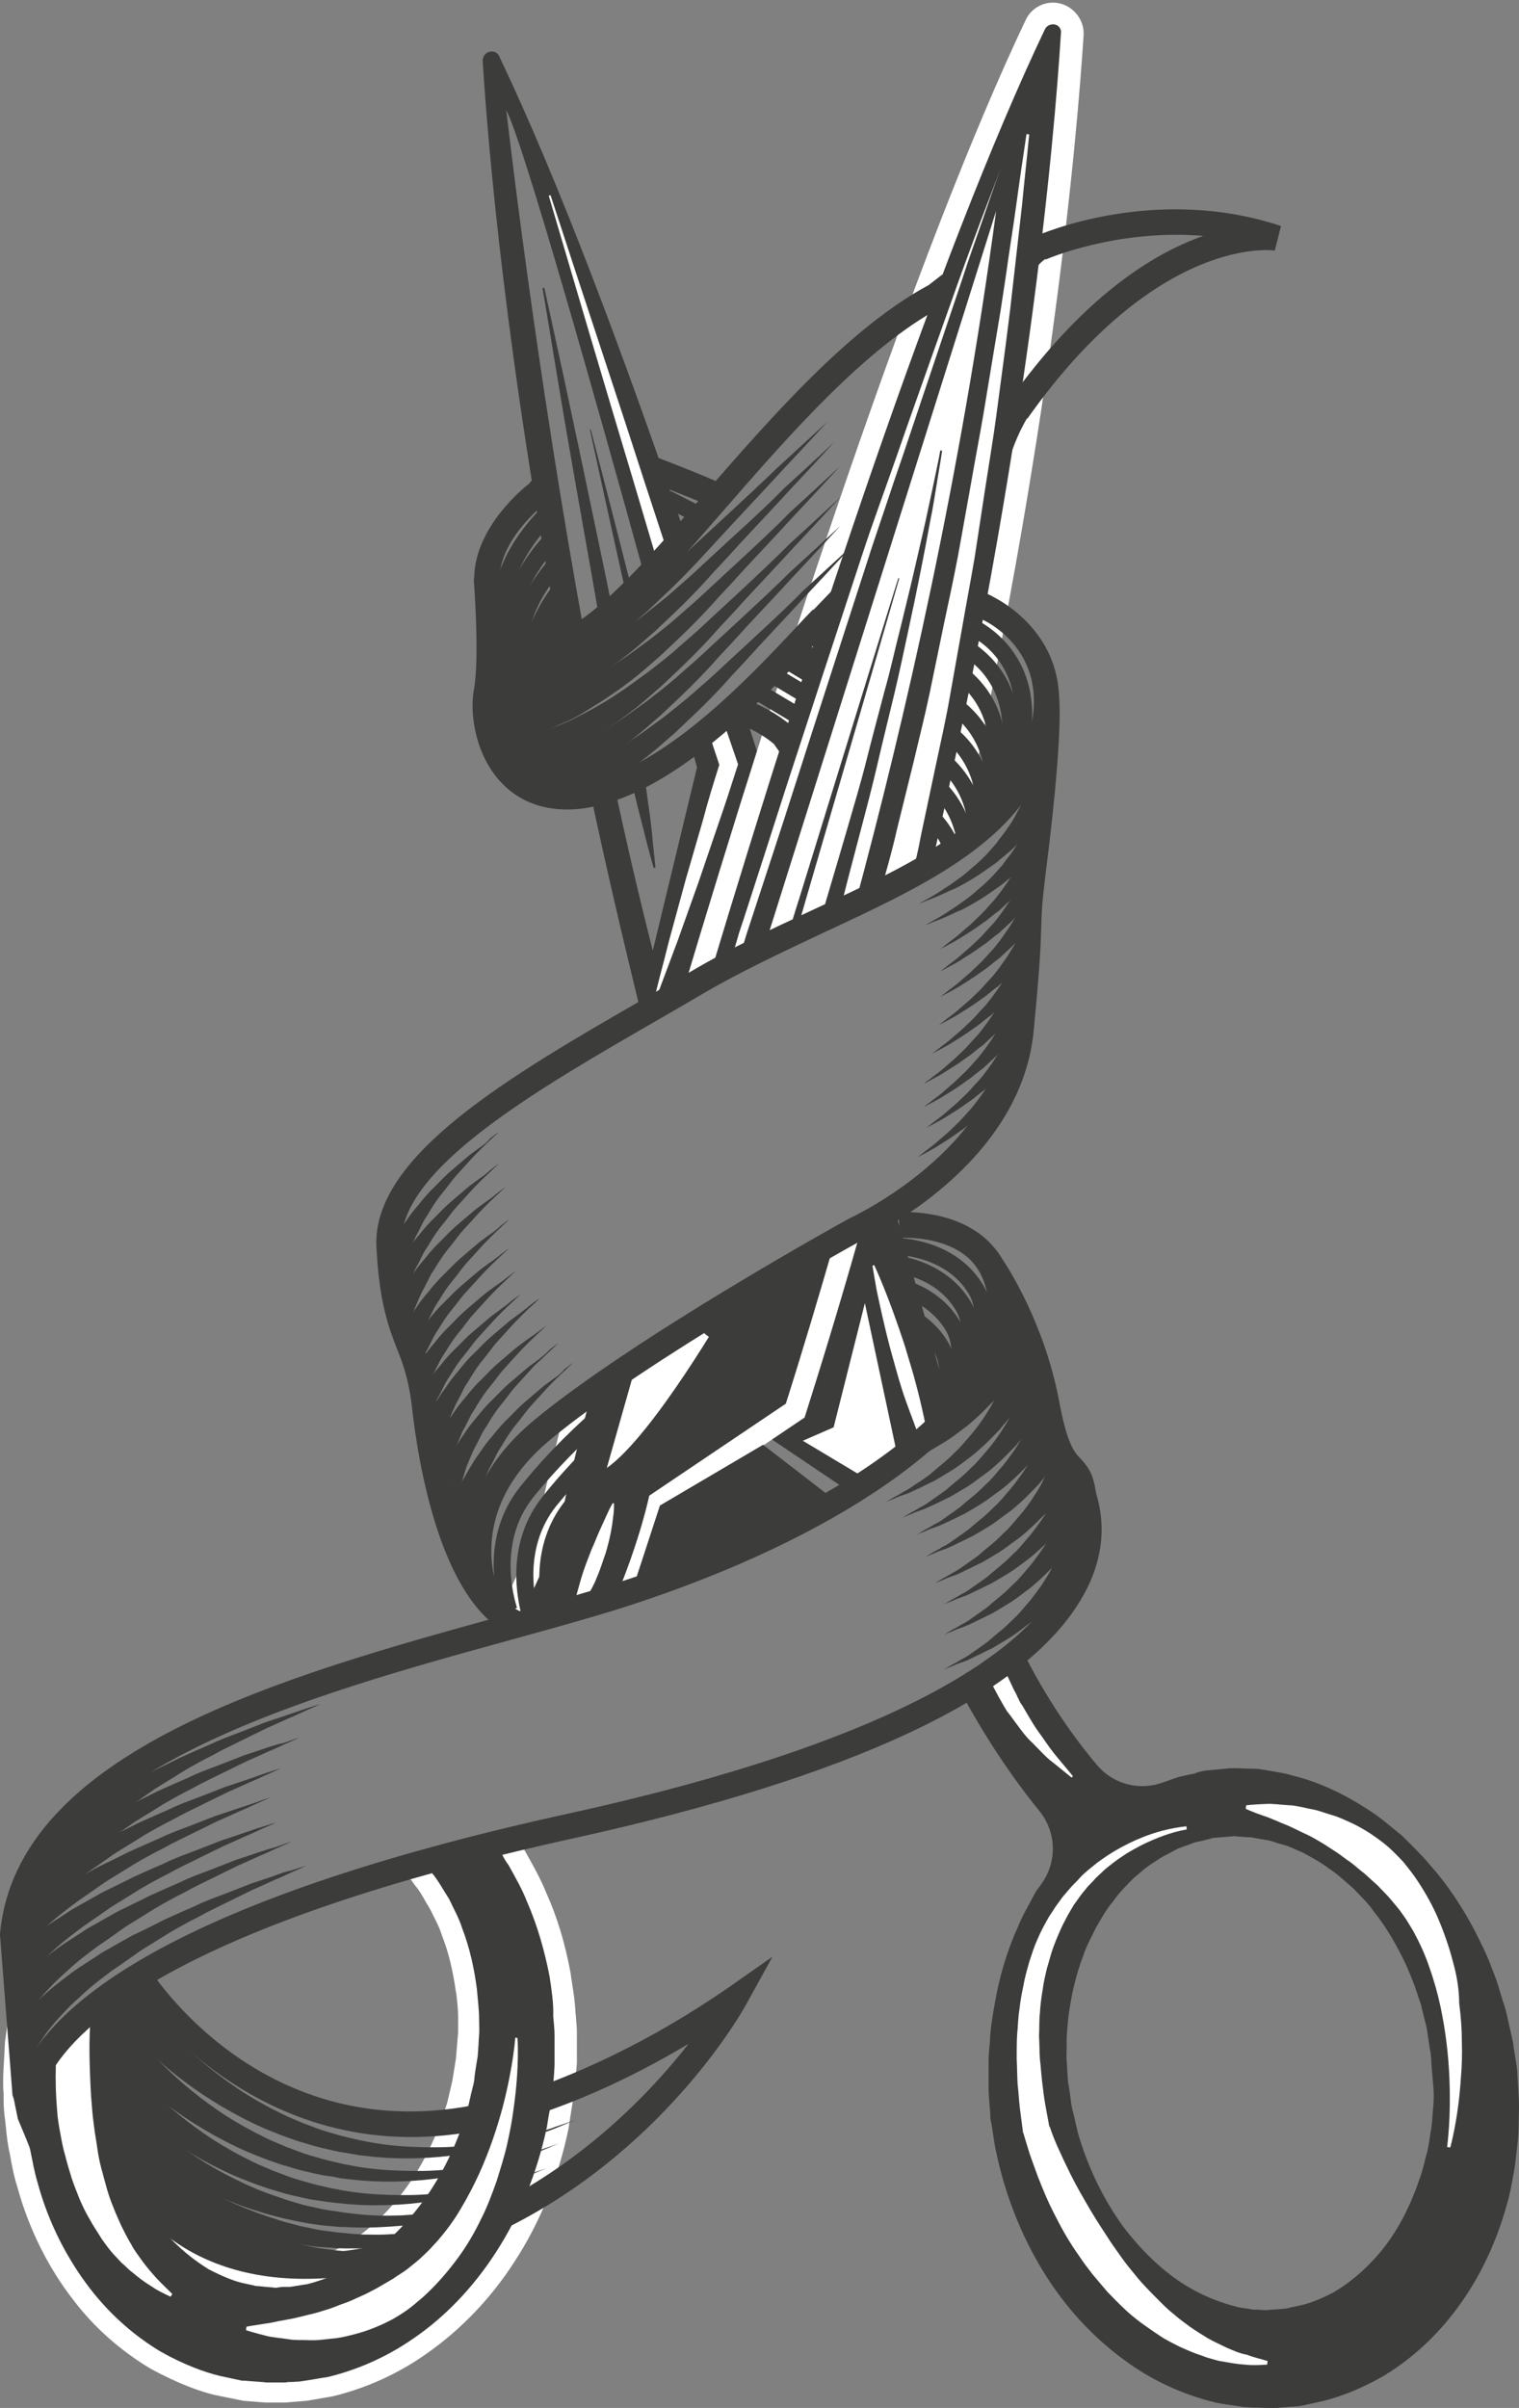 <?xml version="1.0" encoding="UTF-8"?>
<!DOCTYPE svg PUBLIC '-//W3C//DTD SVG 1.0//EN'
          'http://www.w3.org/TR/2001/REC-SVG-20010904/DTD/svg10.dtd'>
<svg height="539.0" preserveAspectRatio="xMidYMid meet" version="1.0" viewBox="189.5 90.0 340.2 539.0" width="340.2" xmlns="http://www.w3.org/2000/svg" xmlns:xlink="http://www.w3.org/1999/xlink" zoomAndPan="magnify"
><rect x="189.5" y="90.0" width="340.2" height="539.0" fill="#808080" stroke="none"/><g id="change1_1"
  ><path d="m344.2 256.6c0.9 3.3 1.4 5.2 1.4 5.2l-9.9 41c-3-11.8-5.9-24.2-8.6-36.9-1.7 0.8-3.5 1-5.5 1 3.4 16.2 7.4 33.3 11.8 51.2 2.1-1.5 4.5-2.5 7.4-3.4 2.2-2.2 4.1-4.5 6.8-6.3 0.9-0.6 1.8-0.7 2.6-0.6 7.6-1.9 14.6-5.5 21.4-9.4-5.2-17-10.7-34.6-16.4-52.2-3.6 3.3-7 7.5-11 10.4z" fill="#3c3c3b"
  /></g
  ><g id="change1_2"
  ><path d="m380.2 364.8c-5 4.8-11.1 8.6-17.7 10.5-0.1 0.2-0.3 0.4-0.5 0.6-2.6 2.6-5 3.4-8.2 4.4-1 0.5-2 1.1-3 1.7 2.7 9.3 5.6 18.7 8.6 28.2l19.6 13.2c2.6-2.5 5.6-4.8 8.4-6.9 4.8-3.6 9.8-7.1 15.2-9.7-3.3-12.6-7.7-28.4-12.8-46.3-3.4 1.6-7.7 2.5-9.6 4.3z" fill="#3c3c3b"
  /></g
  ><g id="change1_3"
  ><path d="m528.8 550.1-0.3-1.8-0.1-0.9-0.1-0.5v-0.1l-0.1-0.3-0.1-0.5c-0.3-1.3-0.6-2.7-0.9-4-0.3-1.4-0.6-2.7-1.1-4-0.4-1.3-0.8-2.7-1.2-4s-1-2.6-1.5-4c-1-2.7-2.3-5.2-3.6-7.8-2.7-5.1-5.9-10.1-10-14.7-1.9-2.3-4.1-4.4-6.3-6.6-2.4-1.9-4.7-4-7.4-5.7-5.2-3.4-11-6.3-17.3-7.8-1.5-0.5-3.2-0.7-4.8-1l-2.4-0.4c-0.8-0.1-1.7-0.1-2.6-0.1l-2.6-0.1h-1.3c-0.4 0-0.7 0.1-1.1 0.1l-4.2 0.4c-1 0.1-0.3 0.1-0.6 0.1h-0.2l-0.3 0.1-0.6 0.1-1.1 0.4-2.4 0.5c-1.6 0.3-3.1 1-4.7 1.5-5.2 1.9-11.1 0.4-14.7-3.9-5-5.9-11.5-14.9-17.1-26.4-3.6 4.2-8.4 7.1-14 8.4h-0.3c4.7 8.9 10.7 18.7 18.5 28.3 3.8 4.7 4 11.3 0.5 16.2-0.5 0.7-0.9 1.3-1.3 1.8-1.4 2.7-3 5.3-4.1 8.1-2.5 5.5-4.1 11.2-5.1 16.9-0.5 2.9-1 5.7-1.1 8.6-0.1 1.4-0.3 2.8-0.3 4.3v4.4 2.2l0.1 1.8c0.1 1.2 0.2 2.5 0.3 3.7v0.5 0.2 0.1l0.3 1.5 0.3 2c0.2 1.3 0.4 2.7 0.7 4 2.2 10.5 6.2 20 11.4 28.1s11.6 14.5 18.3 19.2c6.6 4.7 13.6 7.4 19.5 8.8 1.5 0.3 2.9 0.5 4.3 0.7 0.7 0.1 1.3 0.2 2 0.3 0.7 0 1.4 0.1 2 0.1 1.3 0 2.5 0.1 3.7 0.1h1.6c0.4 0 0.7-0.1 1-0.1 2.6-0.2 4-0.3 4-0.3l0.7-0.1s1.7-0.4 4.9-1.1c3.2-0.8 7.8-2.4 13.1-5.4 5.2-3.1 11-7.8 15.9-14.2 5-6.4 9.2-14.5 11.8-23.7 0.7-2.3 1.2-4.7 1.6-7.1 0.5-2.4 0.7-4.9 1-7.5 0.3-2.5 0.2-5.1 0.3-7.7 0-2.7-0.3-5.5-0.4-8.3-0.1-1-0.3-2.2-0.5-3.4zm-18.3 11.3c-0.2 2-0.2 4-0.6 5.9-0.3 1.9-0.5 3.8-1.1 5.6-0.4 1.8-0.9 3.6-1.5 5.2-2.3 6.7-5.4 12.2-8.9 16.3s-7.1 6.9-10.2 8.7c-3.2 1.7-5.8 2.6-7.7 3-1.5 0.3-2.4 0.5-2.7 0.6-0.6 0.1-1.7 0.2-3.4 0.3-0.3 0-0.7 0-1 0.1h-0.7c-0.5 0-1-0.1-1.6-0.1h-0.9c-0.4-0.1-0.7-0.1-1.1-0.2-0.8-0.1-1.6-0.2-2.5-0.4-3.5-0.9-7.8-2.4-12.3-5.3s-9.2-7.3-13.4-12.9c-4.1-5.7-7.7-12.8-10-20.8-0.2-1-0.5-2-0.7-3.1l-0.6-2.4v-0.1l-0.1-0.4c-0.2-1.2-0.3-2.4-0.5-3.6l-0.3-1.8-0.1-1.5c-0.1-1-0.1-2.1-0.2-3.1s0-2.2 0-3.3c-0.1-2.3 0.2-4.5 0.4-6.8 0.6-4.5 1.6-9.1 3.3-13.5 0.7-2.2 1.9-4.3 2.9-6.4 1.2-2 2.3-4.1 3.8-5.8 1.3-1.9 3-3.6 4.6-5.2l2.6-2.2c0.9-0.7 1.9-1.3 2.8-1.9 0.9-0.7 2-1.1 3-1.7l1.5-0.8c0.5-0.2 1.1-0.4 1.6-0.6 1.1-0.3 2.1-0.9 3.2-1l2.8-0.7 0.2-0.1h0.1l3.8-0.3c0.3 0 0.7-0.1 1-0.1l0.8 0.1 1.5 0.1c0.5 0.1 1 0 1.5 0.1l1.7 0.3c1.1 0.2 2.2 0.3 3.3 0.7s2.2 0.6 3.3 1l3.2 1.4c2 1.1 4.1 2.2 5.9 3.6 2 1.3 3.6 2.9 5.4 4.4 1.6 1.7 3.3 3.3 4.6 5.2 2.9 3.6 5.2 7.7 7.2 11.9 0.9 2.1 1.8 4.2 2.5 6.4 0.3 1.1 0.8 2.1 1 3.2 0.3 1.1 0.5 2.2 0.8 3.2 0.3 1.1 0.5 2.2 0.6 3.2 0.2 1.1 0.3 2.2 0.5 3.2l0.1 0.4v0.1l0.1 0.9 0.1 1.8 0.3 3.6c0.2 1.8 0.3 3.7 0.1 5.6z" fill="#3c3c3b"
  /></g
  ><g id="change1_4"
  ><path d="m299.1 101.6c-0.9 0.2-1.5 1.1-1.5 2 1.2 19.2 5.2 66.5 17.8 132.8 0.3-0.1 0.5-0.2 0.8-0.3 1.6-0.3 3.1-1.1 4.6-2-11.4-61.7-17.9-119.4-17.9-119.4 3.7 6.9 20 64.5 31.3 105.5 2.4-2.7 4.7-5.5 7.2-8.1 0.6-0.7 1.3-1 2-1.1-14.2-41.6-28.8-80.6-42.1-108.4-0.3-0.8-1.3-1.3-2.2-1z" fill="#3c3c3b"
  /></g
  ><g id="change2_1"
  ><path d="m427 90.8c-3.1-0.8-6.4 0.7-7.8 3.7-24.5 51.6-54.8 143.9-77.2 219 1.8-1.8 3.4-3.6 5.6-5.1 0.9-0.6 1.8-0.7 2.6-0.6 18.8-4.8 33.4-19.4 51.7-25.4 0.6-0.2 1.2-0.2 1.7-0.2 21.3-93.7 27.1-161.2 28.6-184.5v-0.4c-0.1-3-2.2-5.7-5.2-6.5z" fill="#fff"
  /></g
  ><g id="change2_2"
  ><path d="m318.4 540.7c-0.1-2.8-0.6-5.6-1-8.2l-0.1-0.8c-1.3-7-3.1-12.8-5.5-18.1-1-2.5-2.2-4.7-3.4-6.9l-1.4-2.5c-0.9-1.3-1.5-2.8-1.7-4.4-8 4.6-16.8 7.4-25.9 8.6 1.1 1.1 2.1 2.2 2.8 3.3l0.3 0.4c0.9 1 1.6 2.3 2.4 3.7 0.3 0.5 0.6 1 0.9 1.5l0.9 1.8c0.7 1.4 1.3 2.6 1.7 3.9l0.1 0.3c1.4 3.5 2.4 7.6 3.1 12.5l0.1 0.5c0.2 1.8 0.4 3.5 0.4 5.1v0.7 1.3 1.6l-0.5 5.9-0.8 4.9-1.1 4.7c-2 6.9-5.2 13.7-9.3 19.3-3.6 5-7.9 9.1-12.2 11.8-3.4 2.2-7 3.8-10.8 4.7l-3.7 0.5c-0.7 0-1.3 0.1-1.9 0.1h-0.2l-4.6-0.5-1.7-0.4c-0.9-0.2-3.1-0.8-6.4-2.6-3.3-2-6.3-4.6-8.9-7.7-3.3-3.9-6.1-9.1-8.1-15-0.6-1.5-1-3-1.4-4.7l-0.1-0.4c-0.3-0.9-0.5-2.1-0.7-3.3-0.1-0.6-0.2-1.2-0.3-1.9-0.2-1-0.3-2-0.4-3.2-0.1-0.8-0.1-1.6-0.2-2.3-0.1-1-0.1-1.9-0.1-2.9 0-0.8 0-1.6-0.1-2.4l0.5-6.1 0.5-3.2c0.1-1.1 0.3-2 0.5-2.8l0.8-3.4c0.1-0.6 0.3-1.1 0.5-1.6v-0.1c-4.3 3.9-9.6 8.8-15.3 8.9-1.4 1.9-2.9 3.6-4.6 5.2 0.1 2-1.1 4-3.6 4-1 0-2-0.1-2.9-0.5-2.4-0.8-4.1-4.4-1.7-6.3 0.3-0.2 0.6-0.5 0.9-0.8-0.4-0.4-0.7-0.9-0.9-1.6-0.4-1.4-0.8-2.7-1-4.1l-0.9 4.2-0.8 5.8-0.1 2.2c-0.1 2.1-0.3 4.3-0.3 6.4 0 1 0 1.9 0.1 2.7 0 1.8 0 3.7 0.3 5.7l0.2 1.8c0.2 2 0.4 4 0.9 6.1 0.4 2.4 0.9 5 1.7 7.5 2.5 9.1 6.8 17.9 12.5 25.2 4.6 6.1 10.6 11.4 17.3 15.4 6.4 3.5 11.4 5.2 14.4 5.9l6.4 1.3 5 0.4h4.4c0.4 0 0.8-0.1 1.1-0.1l3.7-0.3 5.8-1c7.5-1.8 14.8-5.1 21.1-9.6 7.6-5.3 14.4-12.4 19.6-20.5 5.7-8.7 9.9-19 12.1-29.7l1.4-8.9 0.5-5.9v-6.7c0-1.1-0.1-2.2-0.2-3.3 0-0.2 0-0.6-0.1-1.1z" fill="#fff"
  /></g
  ><g id="change2_3"
  ><path d="m362.5 375.3c-0.1 0.2-0.3 0.4-0.5 0.6-2.6 2.6-5 3.4-8.2 4.4-3 1.7-6 3.4-9 5.4-0.6 0.4-1.1 0.5-1.6 0.6-0.9 0.7-1.8 1.3-2.8 1.9-6 3.6-12.2 6.6-17.7 11-1.9 1.5-3.8 2.7-5.9 3.6-2.6 9.8-4.5 17.6-5.6 22.7-2 9.2-6.8 19.8-12.4 29.8 5.9-0.6 10.5-4.4 16.3-5.4 1-0.2 2-0.3 3-0.5 0.3 0 0.5-0.1 0.8-0.2h0.6c4.6-0.6 9.1-1.2 13.6-2.4 3.5-8.9 5.4-15.7 6.2-19l30.4-20.5 0.5-1.6c4.6-14.5 8.8-28.6 12.7-42.4-1.1 0.5-2 1-2.6 1.6-5.1 4.7-11.2 8.5-17.8 10.4z" fill="#fff"
  /></g
  ><g id="change2_4"
  ><path d="M296.7 542L296.7 542z" fill="#fff"
  /></g
  ><g id="change1_5"
  ><path d="m425.8 95.5c-0.9-0.2-1.9 0.2-2.3 1.1-24.1 50.6-52.9 138.4-74.9 211.4 0.5-0.1 1-0.2 1.5-0.1 3.4-0.9 6.6-2 9.8-3.4l52.7-167.3c-8 59.6-20.4 113.9-31.7 155.6 5.6-3.4 11.2-6.6 17.2-8.9 21.6-94.3 27.5-162.2 29-186.3 0.2-1-0.4-1.9-1.3-2.1z" fill="#3c3c3b"
  /></g
  ><g id="change1_6"
  ><path d="m312.6 532.5c-1.1-5.7-2.7-11.4-5.1-16.9-1.1-2.8-2.6-5.4-4.1-8.1-1.2-1.6-2-3.4-2.5-5.2-5.1 2.4-10.4 4.2-15.9 5.3 0.4 0.5 0.8 1 1.2 1.6 1.5 1.8 2.6 3.9 3.9 5.9 1 2.2 2.2 4.2 2.9 6.5 1.7 4.4 2.7 9 3.3 13.6 0.2 2.3 0.5 4.6 0.5 6.9 0 1.1 0.1 2.3 0 3.4s-0.1 2.1-0.2 3.1l-0.1 1.6-0.3 1.8c-0.2 1.2-0.4 2.5-0.5 3.7l-0.1 0.5v0.2-0.1l-0.6 2.4c-0.2 1-0.5 2.1-0.7 3.1-2.3 8.1-5.9 15.3-10.1 21s-8.9 10.1-13.5 13.1c-4.6 2.9-8.9 4.5-12.4 5.4-0.9 0.1-1.8 0.3-2.6 0.4-0.4 0.1-0.8 0.1-1.2 0.2h-0.9c-0.6 0-1.1 0-1.6 0.1-0.3 0-0.4 0.1-0.7 0.1-0.4 0-0.7-0.1-1-0.1-1.7-0.1-2.8-0.3-3.5-0.3-0.3-0.1-1.3-0.3-2.7-0.6-1.9-0.4-4.5-1.4-7.8-3.1-3.1-1.9-6.8-4.7-10.3-8.8-3.5-4.2-6.7-9.8-9-16.5-0.7-1.7-1.1-3.4-1.5-5.3-0.5-1.8-0.7-3.7-1.1-5.6s-0.4-3.9-0.6-6c-0.1-2 0-3.9-0.1-5.8l0.3-3.6 0.1-1.8 0.1-0.9v-0.1l0.1-0.4c0.2-1.1 0.3-2.2 0.5-3.2l0.3-1.8c-2.8 2-5.8 3.5-8.9 3.5-1.4 1.9-2.9 3.6-4.6 5.2 0.1 2-1.1 4-3.6 4-0.9 0-1.8-0.1-2.7-0.4-0.1 1.9-0.3 3.9-0.3 5.7 0.1 2.6 0 5.2 0.3 7.7s0.5 5 1 7.5c0.5 2.4 0.9 4.8 1.6 7.1 2.5 9.3 6.8 17.3 11.7 23.7 5 6.5 10.7 11.1 15.9 14.2 5.3 3 9.9 4.6 13.1 5.4l5.1 1.1h0.5s1.4 0.1 4 0.3c0.3 0 0.7 0.1 1 0.1h4c1.1 0-0.1-0.1 1.3-0.1 0.7 0 1.3-0.1 2-0.1 0.6-0.1 1.3-0.2 2-0.3 1.3-0.2 2.8-0.5 4.3-0.7 5.9-1.4 12.8-4.1 19.5-8.8 6.7-4.6 13.1-11.1 18.3-19.2 5.2-8 9.2-17.6 11.4-28.1 0.2-1.3 0.4-2.6 0.7-4l0.3-2 0.3-1.5v-0.1-0.2-0.4c0.1-1.2 0.2-2.5 0.3-3.7l0.1-1.9v-2.2-4.4c0-1.5-0.2-2.9-0.3-4.3 0.1-3.1-0.4-6-0.8-8.8z" fill="#3c3c3b"
  /></g
  ><g id="change1_7"
  ><path d="m361.9 375.9c-2.6 2.6-5 3.4-8.2 4.4-1.3 0.7-2.7 1.5-4 2.3l2.8-0.4s-16.7 29.1-27.1 36.4l7.4-26.1c-3.5 2-6.9 4.1-10.1 6.6-3.3 12.4-5.7 21.8-6.8 27.3-1.9 8.7-6 18.1-10.7 26.9 3.2-1.3 6.3-3 9.8-3.6 1-0.2 2.1-0.3 3.1-0.5 0.2 0 0.5-0.1 0.7-0.1s0.4 0 0.7-0.1c2.6-0.4 5.2-0.7 7.8-1.1 5.7-13.6 7.6-23.1 7.6-23.1l30.6-20.6c3.9-12.3 7.5-24.4 10.9-36.2-4.2 3.2-8.9 5.8-14 7.3-0.1 0.2-0.3 0.4-0.5 0.6z" fill="#3c3c3b"
  /></g
  ><g id="change1_8"
  ><path d="m362.5 375.3c-0.1 0.2-0.3 0.4-0.5 0.6-2.6 2.6-5 3.4-8.2 4.4-3 1.6-6 3.4-8.9 5.3 1.9 3.3 5.5 5.6 9.6 5.6 6.2 0 11.1-5 11.1-11.1 0-1.9-0.5-3.7-1.3-5.3-0.6 0.1-1.2 0.3-1.8 0.5z" fill="#3c3c3b"
  /></g
  ><g id="change1_9"
  ><path d="m335 272.1c-0.4-2.5-0.7-5.3-1.2-8.4-0.1-0.7-0.2-1.5-0.4-2.2-1 0.5-1.9 1.2-2.8 1.9 0.1 0.3 0.1 0.6 0.2 0.9 0.7 3 1.4 5.8 2 8.2s1.2 4.6 1.6 6.3c0.9 3.5 1.5 5.5 1.5 5.5l0.4-0.1s-0.2-2.1-0.6-5.7c-0.1-1.7-0.4-3.9-0.7-6.4z" fill="#3c3c3b"
  /></g
  ><g id="change1_10"
  ><path d="m315.8 174.6c-2.6-12.1-4.4-20.2-4.4-20.2l-0.4 0.1s1.4 8.2 3.4 20.4 4.9 28.5 7.8 44.8c0.7 4 1.4 8 2 11.9 1.1-1 2.1-2 3-3-0.7-3.1-1.4-6.3-2-9.4-3.4-16.3-6.8-32.5-9.4-44.6z" fill="#3c3c3b"
  /></g
  ><g id="change1_11"
  ><path d="m321.8 186.1h-0.2s4.1 18.9 8.3 37.7l0.3 1.2c0.4-0.5 0.8-1 1.2-1.4v-0.1c-4.7-18.7-9.6-37.4-9.6-37.4z" fill="#3c3c3b"
  /></g
  ><g id="change1_12"
  ><path d="m398.6 198.2c-0.5 2.3-1.1 5.2-1.8 8.4s-1.6 6.9-2.5 10.9-2 8.3-3.1 12.9c-1.2 4.6-2.2 9.4-3.6 14.3-1.3 5-2.7 10.1-4 15.3s-2.9 10.5-4.4 15.7-3.1 10.5-4.6 15.6c-0.6 2.2-1.3 4.3-2 6.4 1.6-0.9 3.1-1.9 4.7-2.8 0.2-0.9 0.5-1.8 0.7-2.6 1.3-5.2 2.7-10.5 4.1-15.8s2.8-10.6 4-15.8 2.5-10.4 3.7-15.4 2.2-9.9 3.2-14.5 1.9-9 2.7-13 1.5-7.7 2.1-11c0.7-3.3 1.1-6.2 1.5-8.5 0.8-4.7 1.2-7.4 1.2-7.4l-0.4-0.1c0 0.1-0.5 2.7-1.5 7.4z" fill="#3c3c3b"
  /></g
  ><g id="change1_13"
  ><path d="m368.6 290.8c-1.2 3.7-2.3 7.5-3.5 11.2 0.7-0.4 1.4-0.7 2.1-1.1 0.9-3.2 1.9-6.4 2.8-9.6 10.5-35.9 20.9-71.8 20.9-71.8l-0.2-0.1c0-0.1-11.1 35.7-22.1 71.4z" fill="#3c3c3b"
  /></g
  ><g id="change2_5"
  ><path d="m312.8 133.7-0.4 0.1c6.3 21.4 12.6 42.7 19 64l5.7 19.2c0.7-0.8 1.5-1.7 2.2-2.5l-5.7-17.4c-6.8-21.1-13.9-42.2-20.8-63.4z" fill="#fff"
  /></g
  ><g id="change2_6"
  ><path d="m351.1 250.3c-1 1.1-2 2.1-3.1 3.1 0.1 0.2 0.1 0.4 0.2 0.5 0.8 2.5 1.6 4.9 2.4 7.3-1.3 4.1-2.6 8.3-3.7 12.5l-3.8 13.1-3.6 13.2c-0.6 2.2-1.1 4.4-1.7 6.6s-1.1 4.4-1.7 6.6l0.4 0.1c0.8-2.1 1.6-4.3 2.4-6.4s1.6-4.3 2.4-6.4l4.6-12.9 4.4-12.9c1.5-4.3 2.9-8.6 4.3-13l0.2-0.6-0.2-0.6-3.5-10.2z" fill="#fff"
  /></g
  ><g id="change2_7"
  ><path d="m417.1 135.9c-0.7 5.2-1.6 10.5-2.3 15.7l-1.2 7.9-1.3 7.8-2.6 15.7c-0.9 5.2-1.9 10.4-2.8 15.6l-2.8 15.6c-1 5.2-2.1 10.4-3.2 15.5l-3.2 15.5c-1.1 5.2-2.4 10.3-3.6 15.4l-3.8 15.4c-1 4.5-2.3 8.9-3.5 13.3 2.3-1.3 4.6-2.5 7-3.6 0.7-2.8 1.4-5.5 1.9-8.4l3.3-15.6c1.1-5.2 2.3-10.4 3.2-15.6l2.8-15.7c0.9-5.2 1.9-10.4 2.8-15.7l2.4-15.7c0.8-5.2 1.7-10.5 2.4-15.7l2.1-15.8 1-7.9 0.9-7.9c0.6-5.3 1.2-10.5 1.8-15.8 0.5-5.3 1.1-10.5 1.6-15.8l-0.6-0.1c-0.8 5.4-1.6 10.7-2.3 15.9z" fill="#fff"
  /></g
  ><g id="change2_8"
  ><path d="m404.2 152.9c-1.9 5.3-4 11.2-6.3 17.7s-4.8 13.5-7.4 21-5.5 15.2-8.2 23.5c-5.4 16.4-11.1 33.8-16.8 51.3-2.8 8.7-5.6 17.5-8.4 26.1-0.7 2.2-1.4 4.3-2.1 6.4-0.6 2.2-1.3 4.3-1.9 6.4-0.2 0.7-0.4 1.3-0.6 1.9 0.7-0.2 1.3-0.4 2-0.6 0.1-0.3 0.2-0.5 0.2-0.8 0.6-2.1 1.3-4.3 1.9-6.4 0.7-2.1 1.4-4.3 2.1-6.4 2.8-8.6 5.7-17.3 8.5-26.1 5.6-17.5 11.3-35 16.6-51.4 1.3-4.1 2.7-8.1 4-12s2.6-7.8 3.9-11.5c2.5-7.5 4.9-14.5 7.1-21.1 2.2-6.5 4.2-12.5 6-17.8 1.7-5.3 3.4-9.9 4.7-13.7 2.6-7.6 4.2-11.9 4.2-11.9s-1.6 4.3-4.5 11.8c-1.4 3.8-3.1 8.3-5 13.6z" fill="#fff"
  /></g
  ><g id="change2_9"
  ><path d="m323.7 407.3s1.3-4.2 3.5-11.4c-0.1 0.1-0.2 0.1-0.4 0.2-1.9 7.1-3.1 11.2-3.1 11.2z" fill="#fff"
  /></g
  ><g id="change2_10"
  ><path d="m304.9 546.1s-0.1 1.6-0.5 4.3-1.1 6.6-2.3 11.2c-1.2 4.5-2.9 9.7-5.3 15-1.2 2.6-2.6 5.3-4.1 7.8-1.5 2.6-3.3 5-5.3 7.3-1 1.1-2 2.2-3.1 3.2-1 1-2.2 1.9-3.3 2.8s-2.4 1.6-3.5 2.4l-3.6 2.1c-1.2 0.6-2.4 1.3-3.6 1.8s-2.3 1.1-3.5 1.5-2.3 0.9-3.5 1.3-2.3 0.7-3.3 1c-2.2 0.5-4.2 1.1-6.1 1.4-0.9 0.2-1.8 0.3-2.6 0.5s-1.6 0.3-2.2 0.4c-2.7 0.4-4.4 0.7-4.4 0.7l-0.1 0.8s1.5 0.5 4.3 1.2c1.4 0.4 3.1 0.5 5.1 0.8 1 0.2 2.1 0.2 3.2 0.2s2.4 0.1 3.6 0c1.3-0.1 2.6-0.3 3.9-0.4 1.4-0.2 2.7-0.5 4.2-0.9 2.8-0.7 5.8-1.9 8.6-3.4 1.4-0.8 2.8-1.7 4.1-2.7 1.3-1.1 2.6-2.1 3.8-3.3 2.4-2.3 4.6-4.9 6.6-7.6s3.7-5.6 5.1-8.5c1.5-2.9 2.6-5.9 3.6-8.7 0.9-2.9 1.8-5.7 2.4-8.4s1.1-5.3 1.4-7.7c1.4-9.6 0.9-16 0.9-16l-0.5-0.1z" fill="#fff"
  /></g
  ><g id="change2_11"
  ><path d="m514.9 529.1c-0.8-3.1-1.9-6.3-3.2-9.4s-3-6.1-4.8-8.8c-0.9-1.4-2-2.7-3-4-1.1-1.2-2.3-2.4-3.5-3.5-2.5-2.1-5.1-3.8-7.7-5.1-1.3-0.6-2.6-1.2-3.9-1.7-1.3-0.4-2.6-0.8-3.8-1.2s-2.4-0.5-3.5-0.8c-1.1-0.2-2.2-0.5-3.2-0.5-2-0.1-3.7-0.4-5.2-0.3-2.9 0.1-4.5 0.3-4.5 0.3l-0.1 0.8s1.5 0.7 4.1 1.6c0.7 0.2 1.4 0.5 2.1 0.8 0.8 0.3 1.6 0.7 2.4 1 1.8 0.7 3.6 1.7 5.6 2.6 1 0.5 2 1.1 3 1.7s2 1.3 3.1 2 2 1.5 3.1 2.2c1.1 0.8 2 1.7 3.1 2.5 1 0.9 2 1.8 3.1 2.8 0.9 1 2 2 2.9 3.1s1.9 2.2 2.7 3.4c0.9 1.2 1.6 2.5 2.4 3.8 1.4 2.6 2.7 5.4 3.6 8.2 1 2.8 1.8 5.7 2.4 8.5 1.2 5.6 1.8 11.1 2 15.8s0.1 8.6-0.1 11.4-0.4 4.3-0.4 4.3l0.7 0.1s1.8-6.2 2.4-15.8c0.2-2.4 0.3-5 0.2-7.8 0-2.8-0.2-5.7-0.6-8.7 0-3-0.5-6.1-1.4-9.3z" fill="#fff"
  /></g
  ><g id="change2_12"
  ><path d="m224.5 599.9c-1.1-1.2-2.1-2.4-3-3.6-0.9-1.3-1.9-2.5-2.6-3.9-0.8-1.3-1.5-2.7-2.2-4.1-0.6-1.4-1.3-2.8-1.8-4.2-0.6-1.4-1.1-2.9-1.5-4.3-0.4-1.5-0.8-2.9-1.2-4.4s-0.7-3-0.9-4.5-0.5-3-0.7-4.6c-0.2-1.5-0.4-3.1-0.5-4.6-0.3-3.1-0.4-6.2-0.5-9.3s-0.1-6.3 0.1-9.4c0-0.7 0.1-1.5 0.2-2.2-1.2 0.4-2.3 0.6-3.5 0.7-1.2 1.6-2.5 3.2-4 4.6-0.2 2.1-0.4 4.2-0.4 6.3-0.1 3.4 0 6.7 0.3 10.1 0.1 1.7 0.4 3.4 0.7 5 0.3 1.7 0.6 3.3 1.1 5 0.4 1.6 0.9 3.3 1.4 4.9s1.2 3.2 1.8 4.8c0.7 1.6 1.4 3.1 2.3 4.6 0.8 1.5 1.8 2.9 2.7 4.4 1 1.4 2 2.8 3.2 4 0.6 0.6 1.1 1.3 1.8 1.8 0.6 0.6 1.2 1.2 1.9 1.7 1.3 1.1 2.6 2.1 4.1 3 1.4 1 2.9 1.7 4.4 2.4l0.4-0.6c-1.3-1.3-2.5-2.4-3.6-3.6z" fill="#fff"
  /></g
  ><g id="change2_13"
  ><path d="m424.5 566.2v-0.2-0.1 0.3z" fill="#fff"
  /></g
  ><g id="change2_14"
  ><path d="m464.2 615.5c-1.4-0.7-2.8-1.3-4.2-2.1-1.3-0.8-2.6-1.6-3.9-2.5-1.2-0.9-2.5-1.8-3.6-2.8-1.2-0.9-2.3-2-3.4-3.1s-2.2-2.2-3.2-3.3c-1.1-1.1-2-2.3-3-3.5s-1.9-2.4-2.8-3.7-1.8-2.5-2.6-3.8c-1.7-2.6-3.4-5.2-4.9-7.9-1.6-2.7-3.1-5.5-4.4-8.3-0.7-1.4-1.3-2.8-2-4.3-0.6-1.4-1.2-2.9-1.6-4.2v0.2l-0.1-0.3v0.1l-0.9-4.9c-0.3-1.7-0.5-3.4-0.7-5.1s-0.3-3.4-0.5-5.1c-0.1-1.7-0.1-3.4-0.2-5.2 0.1-1.7 0-3.4 0.2-5.1 0.1-1.7 0.3-3.4 0.6-5.1 0.2-1.7 0.6-3.3 1-5 0.5-1.6 0.9-3.3 1.5-4.9s1.3-3.2 2-4.7l1.2-2.3 1.3-2.2 1.5-2.1c0.5-0.7 1.1-1.3 1.6-2 0.6-0.6 1.2-1.2 1.8-1.9l1.9-1.8c1.3-1.1 2.7-2.2 4.1-3.1 1.4-1 3-1.8 4.5-2.6 3.1-1.5 6.4-2.8 9.9-3.4l-0.1-0.7c-3.6 0.4-7.1 1.3-10.4 2.7-1.7 0.7-3.3 1.5-4.9 2.4s-3.1 1.9-4.6 3l-2.1 1.7c-0.7 0.6-1.4 1.2-2 1.9s-1.3 1.3-1.9 2l-1.8 2.1-1.6 2.2-1.5 2.3c-0.9 1.6-1.8 3.2-2.5 4.9-0.8 1.7-1.3 3.4-1.9 5.2-0.5 1.8-1 3.5-1.3 5.3-0.4 1.8-0.7 3.6-0.9 5.4-0.3 1.8-0.3 3.6-0.5 5.5-0.1 1.8-0.1 3.7-0.1 5.5 0.1 1.8 0.1 3.6 0.2 5.5 0.2 1.8 0.3 3.6 0.5 5.4l0.7 5.4v0.1l0.1 0.2c0.5 1.7 1 3.3 1.5 4.9 0.6 1.6 1.1 3.1 1.7 4.7 1.2 3.1 2.5 6.2 4.1 9.2 1.5 3 3.2 5.9 5.2 8.7 0.9 1.4 2 2.8 3 4.1l3.3 3.9c1.2 1.2 2.4 2.5 3.6 3.6 1.2 1.2 2.6 2.3 3.9 3.3 1.4 1 2.8 2 4.2 2.9 1.4 1 3 1.7 4.5 2.5 1.6 0.7 3.1 1.4 4.7 1.9 0.8 0.3 1.6 0.6 2.4 0.8s1.6 0.5 2.5 0.6c1.7 0.3 3.3 0.6 5 0.7 1.7 0.2 3.3 0.1 5 0l0.1-0.8c-1.6-0.5-3.1-0.8-4.6-1.4-1.7-0.3-3.2-1-4.6-1.6z" fill="#fff"
  /></g
  ><g id="change2_15"
  ><path d="m326.7 426.5s-0.6 1-1.4 2.8c-0.4 0.9-0.9 2-1.5 3.3s-1.1 2.7-1.8 4.2c-0.6 1.6-1.3 3.3-1.9 5.1s-1.1 3.8-1.7 5.9c-0.1 0.5-0.3 1-0.4 1.5 0.3 0 0.5-0.1 0.8-0.2 0.2 0 0.5-0.1 0.7-0.1s0.4-0.1 0.6-0.1c0.1-0.1 0.1-0.3 0.2-0.4 1.1-1.8 2.2-3.6 2.9-5.5 0.8-1.8 1.3-3.6 1.9-5.2 1-3.3 1.5-6.1 1.7-8.1 0.3-2 0.2-3.2 0.2-3.2h-0.3z" fill="#fff"
  /></g
  ><g id="change2_16"
  ><path d="m422.7 478.5c-1.4-1.8-2.7-4.1-4.1-6.5l-0.6-0.9c-0.2-0.3-0.3-0.7-0.5-1-0.3-0.7-0.6-1.3-1-2-0.6-1.4-1.4-2.8-1.9-4.3-0.2-0.4-0.3-0.9-0.5-1.3-1.1 0.8-2.2 1.5-3.4 2.2 0.1 0.2 0.2 0.5 0.3 0.7 0.6 1.6 1.4 3 2.2 4.5l1.2 2.1c0.2 0.3 0.4 0.7 0.6 1l0.7 0.9c1.8 2.4 3.3 4.7 5.1 6.3 1.7 1.7 3.1 3.3 4.5 4.3 2.7 2.2 4.2 3.4 4.2 3.4l0.3-0.3s-1.2-1.5-3.4-4.1c-1.2-1.4-2.4-3.1-3.7-5z" fill="#fff"
  /></g
  ><g id="change2_17"
  ><path d="m392.2 391.4c-1.8-5.5-3.5-10.1-4.8-13.3s-2.1-4.9-2.1-4.9l-0.4 0.1s0.3 1.9 0.9 5.3c0.7 3.3 1.7 8.1 3.2 13.7 0.8 2.8 1.6 5.9 2.6 9s2.3 6.3 3.5 9.7c0.6-0.4 1.2-0.8 1.9-1.1-0.7-3.3-1.4-6.5-2.2-9.5-0.8-3.2-1.8-6.2-2.6-9z" fill="#fff"
  /></g
  ><g id="change2_18"
  ><path d="m376.2 409.5-6.9 3 13.2 7.9c1.6-1.3 3.3-2.6 5-3.9 0.9-0.7 1.8-1.3 2.7-2l-7-32.8-7 27.8z" fill="#fff"
  /></g
  ><g id="change1_14"
  ><path d="M309.4 200.8L311.2 203.1 311.2 203.1z" fill="#3c3c3b"
  /></g
  ><g id="change1_15"
  ><path d="M311.2 203.1L311.2 203.1z" fill="#3c3c3b"
  /></g
  ><g id="change1_16"
  ><path d="m347.4 200.4c-16.5 19-32.2 36.9-39.9 30.3-4.1-3.5-6.2-7.3-6.1-11.4 0.2-8.7 9.7-16.2 9.8-16.3l-3.5-4.5c-0.5 0.4-11.7 9.2-12 20.6-0.1 5.9 2.6 11.2 8.1 15.9 2.4 2 4.9 2.9 7.5 2.9 10.9 0 24.3-15.3 40.4-33.8 14.8-17 31.6-36.2 48.5-45.3l-2.7-5c-17.8 9.6-35 29.3-50.1 46.6z" fill="#3c3c3b"
  /></g
  ><g id="change1_17"
  ><path d="m366.8 231.5c-8.8 9.3-27 28.8-43.8 33.1-7 1.8-12.4 0.9-16.3-2.7-4.9-4.5-6.1-12.4-5.4-16.3 1.5-8 0.1-25.8 0-26.5l-5.7 0.4c0 0.2 1.4 17.8 0 25.1-0.9 4.9 0.2 15.1 7.1 21.5 2.7 2.5 7.1 5.1 13.8 5.1 2.3 0 4.9-0.3 7.8-1.1 18.4-4.7 37.4-25 46.5-34.7 2-2.1 3.7-3.9 4.4-4.6l-3.6-4.4c-0.9 0.9-2.5 2.6-4.8 5.1z" fill="#3c3c3b"
  /></g
  ><g id="change1_18"
  ><path d="m421.4 142.9 2.3 5.2c0.2-0.1 15.8-6.9 35.3-5.3-11.4 4-27.2 13.8-44 37.6l4.6 3.3c29.2-41.3 55.2-37.7 55.4-37.6l1.4-5.5c-28.2-9.4-53.9 1.8-55 2.3z" fill="#3c3c3b"
  /></g
  ><g id="change1_19"
  ><path d="m355.3 252.2c5 1.9 7.7 4.5 7.8 4.6l4-4c-0.1-0.1-3.6-3.5-9.8-5.9l-2 5.3z" fill="#3c3c3b"
  /></g
  ><g id="change1_20"
  ><path d="m411.3 223.3-2.2 5.2c0.8 0.3 18.4 8.1 9.4 30.1-6.7 16.4-25.2 25-46.6 34.9-9.2 4.3-18.8 8.7-27.9 14.1-3.2 1.9-6.5 3.7-9.8 5.7-30.2 17.4-61.3 35.3-60.4 55.7 0.6 12.4 2.7 18 4.6 22.9 1.4 3.5 2.6 6.9 3.3 12.5 1.4 13.1 6.5 44.2 22.1 51.5l2.4-5.1c-10.6-4.9-16.7-27.5-18.9-47-0.7-6.4-2.2-10.2-3.6-14-1.8-4.8-3.7-9.7-4.3-21.1-0.8-16.9 30.2-34.7 57.6-50.5 3.3-1.9 6.6-3.8 9.8-5.7 8.9-5.2 18.4-9.6 27.5-13.9 21.5-10 41.9-19.5 49.4-37.9 11.1-27-12.1-37.3-12.4-37.4z" fill="#3c3c3b"
  /></g
  ><g id="change1_21"
  ><path d="m421 245.6c0.8 4.1-0.4 20.2-2.7 38.3-1.1 8.3-1.1 10.3-1.2 13.4-0.1 3.3-0.2 7.7-1.7 22.9-2.6 27.3-35.2 42.3-35.6 42.5l-0.2 0.1c-2 1.1-48.1 26.6-70.5 45.1-23.9 19.9-12.5 42.1-12.4 42.3l5-2.6c-0.1-0.2-9.3-18.4 11-35.3 21.4-17.8 67.1-43.2 69.5-44.5 2.6-1.2 35.9-17 38.8-47 1.5-15.4 1.6-20 1.7-23.4 0.1-3 0.1-4.8 1.1-12.8 1.9-14.8 3.8-34.2 2.7-40.1l-5.5 1.1z" fill="#3c3c3b"
  /></g
  ><g id="change1_22"
  ><path d="m434.9 423.8c-0.6-4.1-1.8-5.5-3.3-7.2-1.4-1.4-3.1-3.2-4.9-13-3.3-17.5-11.6-30.1-12.8-31.9-0.8-1.4-1.9-2.7-3.1-3.9-7.6-7.3-19.6-6.5-20.1-6.4l0.4 5.7c0.1 0 10-0.7 15.7 4.9 2.9 2.9 4.3 7.1 4 12.4-1 19.3-32.4 42.8-78.2 58.3-8.5 2.9-19 5.8-30.2 8.9-48.6 13.4-109.2 30.1-112.9 71.3v0.2l2.8 35.9c0.1 0.3 0.2 0.5 0.3 0.9 0.3 1.5 0.6 3 0.9 4.4 1.7 4.1 3.5 8.1 4.6 12.4 0.3 1 0.5 2.1 0.7 3.2 0.2 0.4 0.4 0.9 0.6 1.3h0.3l-1.5-19.4c0.2-1.8 0.8-4.3 2.5-7.4 6.4-11.6 30.2-33.8 117.2-52.9 62.3-13.7 100.6-31.6 113.6-53.3 7-11.6 4.4-20.8 3.5-23.9 0-0.2-0.1-0.4-0.1-0.5zm-8.3 21.5c-8.4 14-34.3 34.1-110 50.7-80.3 17.6-109.5 38.2-119.5 53.2l-2-26c3.6-37.2 64.4-53.9 108.7-66.1 11.2-3.1 21.8-6 30.5-9 46.2-15.7 77.5-38.8 81.7-59.9 1.9 4.6 3.8 10.2 5 16.5 2 10.7 4.1 13.5 6.4 15.9 0.9 1 1.4 1.5 1.8 4.1 0 0.3 0.1 0.7 0.3 1.2 0.8 2.7 2.9 9.9-2.9 19.4z" fill="#3c3c3b"
  /></g
  ><g id="change1_23"
  ><path d="m223 530.8-4.8 3c0.3 0.4 26.5 41.3 75.5 33.6 0.1 0 0.5-0.1 1.1-0.2 1-2.3 2.3-4.4 3.4-6.6-3.3 0.8-5.3 1.1-5.3 1.1-45.3 7.2-68.9-29.4-69.9-30.9z" fill="#3c3c3b"
  /></g
  ><g id="change1_24"
  ><path d="m308.8 557.6c-0.1 1.8-0.3 4-0.8 6.3 8.9-2.8 21.3-7.8 35.7-16.4-7.4 9.5-20 22.9-37.7 33.1 0.1 0.7-0.1 1.5-0.5 2.2-1.4 2.4-3.1 4.8-5 7.1 37-17.3 55.2-49.5 56.1-51.2l5.9-10.7-10 7c-17.4 12-32.9 18.8-43.7 22.6z" fill="#3c3c3b"
  /></g
  ><g id="change1_25"
  ><path d="m221.6 575.9-5.2 2.2c0.1 0.2 9.8 22 41.4 22 3.8 0 7.8-0.3 12.2-1 2.6-0.4 5.2-0.9 7.7-1.5 0.1-0.5 0.2-0.9 0.4-1.4 1.2-2.3 3.1-4.1 5-5.9-4.4 1.3-9.1 2.4-13.9 3.2-36.8 5.8-47.1-16.6-47.6-17.6z" fill="#3c3c3b"
  /></g
  ><g id="change1_26"
  ><path d="M307.7 198.6L307.7 203.2 311.2 201.9 310 195.9z" fill="#3c3c3b"
  /></g
  ><g id="change1_27"
  ><path d="M396.3 157.4L399.4 157.4 400.6 151.4 397.5 153.8z" fill="#3c3c3b"
  /></g
  ><g id="change1_28"
  ><path d="M371.7 230.1L373.7 230.1 376.6 221.4 371.7 226.5z" fill="#3c3c3b"
  /></g
  ><g id="change1_29"
  ><path d="M363 256.8L364.5 258.9 366 253.8 363.8 253.3z" fill="#3c3c3b"
  /></g
  ><g id="change1_30"
  ><path d="m418.7 155.5c1.9-5.8 4.9-7.5 4.9-7.5l4.1-4.2h-6.5l-2.5 11.7z" fill="#3c3c3b"
  /></g
  ><g id="change1_31"
  ><path d="m413.7 192.6v7.7c1.7-10.3 5.9-16.8 5.9-16.8l1.3-6.1-5.9 4.3-1.3 10.9z" fill="#3c3c3b"
  /></g
  ><g id="change1_32"
  ><path d="M408.3 225.7L411.2 227 411.8 223.5 409.3 222.3z" fill="#3c3c3b"
  /></g
  ><g id="change1_33"
  ><path d="m212.2 562.6 4.2 13.3 1.8 5.3 3.4-5.3s-6.3-13-7.5-17.7c-1.1-4.7-1.9 4.4-1.9 4.4z" fill="#3c3c3b"
  /></g
  ><g id="change1_34"
  ><path d="m333.8 195.4c0.9 0.6 1.5 1.5 1.6 2.6 5.9 2.3 13.8 5.4 15.2 6.3l3-4.8c-2.6-1.6-15.8-6.7-18.5-7.7l-1.3 3.6z" fill="#3c3c3b"
  /></g
  ><g id="change1_35"
  ><path d="M338 203.3L344.3 206.5 346 203.1 339.7 199.9z" fill="#3c3c3b"
  /></g
  ><g id="change1_36"
  ><path d="m311.4 206c-0.5-0.9-0.5-1.8-0.3-2.6-1.1 1-12.4 11.9-10.8 23.9 1.7 1.8 3.4 3.5 5.5 4.7h0.1c-5.6-9.7 3.1-20.6 6.6-24.4-0.5-0.5-0.9-1-1.1-1.6z" fill="#3c3c3b"
  /></g
  ><g id="change1_37"
  ><path d="m312.9 209.7c-0.2-0.4-0.3-0.7-0.4-1-2.6 2.6-10.2 11.1-10.2 20.8 1.2 1.2 2.6 2.2 4.1 3-1.8-8.3 4.7-16.6 7.8-20.1-0.3-1-0.8-1.9-1.3-2.7z" fill="#3c3c3b"
  /></g
  ><g id="change1_38"
  ><path d="m304.3 231.1c1 0.8 2.1 1.4 3.4 1.8 0.1 0 0.2 0.1 0.2 0.1 0.5-6.9 5.5-13.2 8.1-16.1-0.4-1.3-0.9-2.6-1.5-3.9-2 2.1-8.8 9.4-10.2 18.1z" fill="#3c3c3b"
  /></g
  ><g id="change1_39"
  ><path d="m307.4 232.8c0.1 0 0.2 0.1 0.3 0.1 1.1 0.4 2.2 0.8 3.3 1.2 1.1-4.9 4.2-9.4 6.5-12.2-0.4-1.5-0.8-2.9-1.2-4.4-2.5 2.8-7.2 8.5-8.9 15.3z" fill="#3c3c3b"
  /></g
  ><g id="change1_40"
  ><path d="m310.4 233.9c1.2 0.4 2.4 0.9 3.6 1.4 1-3.3 2.8-6.2 4.6-8.6-0.3-1.6-0.7-3.2-1.1-4.8-2.3 2.7-5.5 7-7.1 12z" fill="#3c3c3b"
  /></g
  ><g id="change1_41"
  ><path d="M361.4 241.5H365.2V253.1H361.4z" fill="#3c3c3b" transform="rotate(-59.116 363.27 247.322)"
  /></g
  ><g id="change1_42"
  ><path d="m360.2 241.9 9.9 5.9c0.1-0.1 0.1-0.2 0.2-0.3 0.5-1.1 0.9-2.1 1.3-3.2l-9.3-5.6-2.1 3.2z" fill="#3c3c3b"
  /></g
  ><g id="change1_43"
  ><path d="m364.1 235-1.8 3 9.3 5.6c0.3-0.9 0.6-1.8 0.8-2.8 0.1-0.3 0.2-0.6 0.4-0.9l-8-4.8c-0.2 0-0.4 0-0.7-0.1z" fill="#3c3c3b"
  /></g
  ><g id="change1_44"
  ><path d="m365.4 235.2c-0.5 0-0.9-0.1-1.3-0.2v0.1l8.6 5.1c0.2-0.4 0.4-0.7 0.7-1 0.2-0.8 0.4-1.6 0.7-2.5 0 0 0-0.1 0.1-0.1l-5.5-3.3c-0.6 1.1-1.7 1.9-3.3 1.9z" fill="#3c3c3b"
  /></g
  ><g id="change1_45"
  ><path d="m408.5 228.9c-0.1 1.4-0.3 2.7-0.5 4.1 3.4 2.1 10.5 8.2 8.5 21.5-1.7 11.5-2.8 16.6-3.2 18.7 1.6-1.7 3.2-3.5 4.8-5.2l0.1-0.1c0.5-3.1 1.2-7.2 2.1-12.9 2.6-17.4-8.8-24.5-11.8-26.1z" fill="#3c3c3b"
  /></g
  ><g id="change1_46"
  ><path d="m407.9 234.2c-0.2 1.4-0.5 2.7-0.8 4 3.6 2.9 8.3 9 6.6 20.2-1.5 9.7-2.4 14.8-3 17.4 1.7-1.6 3.2-3.3 4.8-5 0.5-2.9 1.1-6.8 1.9-11.8 2.2-14.5-5.2-21.8-9.5-24.8z" fill="#3c3c3b"
  /></g
  ><g id="change1_47"
  ><path d="m406.6 240.1c-0.3 1.4-0.7 2.7-1.1 4 3.3 3.3 6.7 9.1 5.2 18.9-1.1 7.3-1.9 12-2.5 15 1.6-1.3 3.2-2.9 4.6-4.4 0.5-2.7 1-5.9 1.6-10 2-12.6-3.5-19.9-7.8-23.5z" fill="#3c3c3b"
  /></g
  ><g id="change1_48"
  ><path d="m404.8 246.7-1.2 3.9c3.5 3 7.9 9.1 6.2 19.9-0.4 2.8-0.8 5.1-1.1 7.2 1.6-1.4 3.1-2.9 4.5-4.4 0.1-0.7 0.2-1.4 0.3-2.2 2.2-13.8-4.4-21.2-8.7-24.4z" fill="#3c3c3b"
  /></g
  ><g id="change1_49"
  ><path d="m403 252.5c-0.4 1.3-0.8 2.6-1.1 3.9 3.4 3.1 7.5 9.1 5.9 19.6-0.1 0.9-0.3 1.8-0.4 2.7 1.5-1.2 3-2.5 4.4-3.9 1.2-12.3-4.6-19.1-8.8-22.3z" fill="#3c3c3b"
  /></g
  ><g id="change1_50"
  ><path d="m401.4 258.5c-0.1 0.6-0.3 1.1-0.4 1.7-0.2 0.7-0.3 1.6-0.4 2.5 3 2.9 6.4 8.1 5.7 16.7 1.3-0.9 2.6-2 3.8-3.1-0.3-9.4-5.1-14.9-8.7-17.8z" fill="#3c3c3b"
  /></g
  ><g id="change1_51"
  ><path d="m400.5 264.5c-0.1 1.7-0.1 3.5-0.3 5.2 1.9 2.6 3.6 6.2 3.9 11.1 1.3-0.7 2.4-1.5 3.6-2.3-1-6.7-4.2-11.2-7.2-14z" fill="#3c3c3b"
  /></g
  ><g id="change1_52"
  ><path d="m398.6 276.2c1.1 1.5 2.1 3.5 2.8 5.8 1.2-0.4 2.4-1 3.5-1.6-1.2-3.6-3.1-6.4-5-8.4-0.2 1.5-0.6 3-1.3 4.2z" fill="#3c3c3b"
  /></g
  ><g id="change1_53"
  ><path d="m324.8 401.7c-1.8 0-2.3 2.1-1.4 3.2-4.1 3.5-11.1 10-17.4 17.9-10 12.4-4.4 27.7-4.2 28.4l3.5-1.3c0-0.1-5-13.9 3.6-24.7 5.3-6.6 11.2-12.3 15.2-15.9 0.3-1.3 0.6-2.6 0.9-3.8 2.2-0.4 2.1-3.8-0.2-3.8z" fill="#3c3c3b"
  /></g
  ><g id="change1_54"
  ><path d="m311.1 424.9c-7.9 9.8-6.1 21.4-4.9 26.2 0.6-0.2 1.2-0.3 1.9-0.3 0.6 0.1 1.3 0 1.9-0.2-1-3.7-3-14.5 4-23.4 2.4-2.9 4.8-5.7 7.2-8.2 0-0.1 0.1-0.3 0.1-0.4 0.9-2.4 1.6-4.8 2.3-7.3-3.7 3.6-8.3 8.3-12.5 13.6z" fill="#3c3c3b"
  /></g
  ><g id="change1_55"
  ><path d="m321.1 420.1c-1.6 1.8-3.3 3.7-4.9 5.7-7.1 8.8-6.3 19.1-5.2 24.6 0.8-0.2 1.6-0.5 2.4-0.8 0.4-0.1 0.8-0.3 1.3-0.4-0.9-4.9-1.3-13.6 4.5-21 1.4-1.8 2.9-3.5 4.4-5.1-1.4-0.5-2.4-1.5-2.5-3z" fill="#3c3c3b"
  /></g
  ><g id="change1_56"
  ><path d="M337.3 427L332.1 442.9 332.1 445.7 360.4 433.2 374.4 424.2 360.4 413.4z" fill="#3c3c3b"
  /></g
  ><g id="change1_57"
  ><path d="m390.2 367.1v3.8c0.1 0 11 0.1 16.2 8.6 5.1 8.3-5.7 22.8-5.8 22.9l3 2.3c0.5-0.7 12.5-16.7 6-27.2-6.3-10.3-18.9-10.4-19.4-10.4z" fill="#3c3c3b"
  /></g
  ><g id="change1_58"
  ><path d="m388.7 370.8c0.5 1.2 1 2.4 1.2 3.8v0.2c3.6 0.6 10 2.4 13.6 8.4 5.1 8.3-5.7 22.8-5.8 22.9l0.7 0.5c0.8 0 1.7 0.1 2.6 0.1 0.3 0 0.6 0.1 0.9 0.1 2.9-4.4 10.3-16.9 4.9-25.6-5.2-8.4-14.5-10.1-18.1-10.4z" fill="#3c3c3b"
  /></g
  ><g id="change1_59"
  ><path d="m390.1 375.9c0.1 1.2 0.2 2.4 0.4 3.6v0.4c3.5 1 7.9 3.2 10.7 7.7 3.5 5.6-0.4 14.1-3.2 19 1 0 2 0.1 3 0.1 0.4 0 0.8 0.1 1.1 0.2 3.1-5.8 6.4-14.6 2.3-21.3-3.8-6.2-9.9-8.7-14.3-9.7z" fill="#3c3c3b"
  /></g
  ><g id="change1_60"
  ><path d="m390.7 381.5c0.7 0.4 1.4 0.9 2.1 1.4 1.3 1.1 1.4 2.8 0.7 4.2 1.9 1.2 3.7 2.9 5 5.1 2.5 4.1 1.2 9.7-0.9 14.3 1.1 0 2.2 0.1 3.3 0.1 0.3 0 0.5 0 0.7 0.1 2-5.2 3.1-11.5 0.1-16.5-2.9-4.7-7.2-7.3-11-8.7z" fill="#3c3c3b"
  /></g
  ><g id="change1_61"
  ><path d="m294.9 570.2c-0.7 0.1-1.5 0.1-2.3 0.2-3.1 0.3-6.3 0.3-9.6 0.2s-6.8-0.4-10.2-1l-2.6-0.5c-0.9-0.2-1.7-0.4-2.6-0.6-1.7-0.4-3.4-0.9-5.1-1.4s-3.3-1.2-5-1.8c-1.6-0.7-3.2-1.3-4.8-2.1-3.1-1.5-6.1-3.2-8.8-4.9-5.5-3.6-10.2-7.5-13.9-11.2s-6.5-7-8.3-9.4c-0.9-1.2-1.6-2.2-2-2.8s-0.6-1-0.6-1l-6.3 4.2s0.3 0.4 0.9 1.2c0.6 0.7 1.4 1.7 2.5 3 2.2 2.5 5.4 5.9 9.6 9.6s9.5 7.5 15.6 10.9c3.1 1.7 6.3 3.3 9.7 4.6 1.7 0.7 3.4 1.3 5.2 1.9 1.8 0.5 3.5 1.1 5.3 1.5s3.6 0.9 5.4 1.1c0.9 0.2 1.8 0.3 2.7 0.5 0.9 0.1 1.8 0.2 2.7 0.3 3.6 0.4 7.2 0.5 10.6 0.4s6.7-0.4 9.8-0.9c0.8-0.1 1.5-0.2 2.3-0.3 0.4-0.1 0.7-0.2 1.1-0.2 0.3-0.6 0.7-1.2 1.1-1.7h-0.2c-0.7 0-1.5 0.1-2.2 0.2z" fill="#3c3c3b"
  /></g
  ><g id="change1_62"
  ><path d="m308.4 567.7c-0.7 0.2-1.3 0.4-2.1 0.5 0.1 0.3 0.2 0.5 0.2 0.8 0.7-0.2 1.4-0.4 2-0.7 2.1-0.7 3.9-1.3 5.4-1.9 2.9-1.2 4.6-1.9 4.6-1.9s-1.7 0.6-4.7 1.6c-1.4 0.6-3.3 1-5.4 1.6z" fill="#3c3c3b"
  /></g
  ><g id="change1_63"
  ><path d="m291.1 575.5c-0.7 0.1-1.5 0.1-2.3 0.2-3.1 0.3-6.3 0.3-9.6 0.2s-6.8-0.4-10.2-1l-2.6-0.5c-0.9-0.2-1.7-0.4-2.6-0.6-1.7-0.4-3.4-0.9-5.1-1.4s-3.3-1.2-5-1.8c-1.6-0.7-3.2-1.3-4.8-2.1-3.1-1.5-6.1-3.2-8.8-4.9-5.5-3.6-10.2-7.5-13.9-11.2s-6.5-7-8.3-9.4c-0.9-1.2-1.6-2.2-2-2.8s-0.6-1-0.6-1l-2.9 1.9c0.1 0.4 0.2 0.7 0.2 1.2 0 1.8 0 3.6-0.1 5.4 2.2 2.5 5.3 5.8 9.4 9.4 4.2 3.7 9.5 7.5 15.6 10.9 3.1 1.7 6.3 3.3 9.7 4.6 1.7 0.7 3.4 1.3 5.2 1.9 1.8 0.5 3.5 1.1 5.3 1.5s3.6 0.9 5.4 1.1c0.9 0.1 1.8 0.3 2.7 0.5 0.9 0.1 1.8 0.2 2.7 0.3 3.6 0.4 7.2 0.5 10.6 0.4s6.7-0.4 9.8-0.9c0.8-0.1 1.5-0.2 2.3-0.3 0.7-0.2 1.5-0.3 2.2-0.5 0.2 0 0.3-0.1 0.5-0.1l0.6-1.5c-0.4 0.1-0.9 0.1-1.3 0.2-0.6 0-1.4 0.1-2.1 0.3z" fill="#3c3c3b"
  /></g
  ><g id="change1_64"
  ><path d="m306.3 572.5c0 0.2-0.1 0.4-0.1 0.6 1.5-0.5 2.8-0.9 3.9-1.4 2.9-1.2 4.6-1.9 4.6-1.9s-1.7 0.6-4.7 1.6c-1 0.4-2.3 0.7-3.7 1.1z" fill="#3c3c3b"
  /></g
  ><g id="change1_65"
  ><path d="m288.3 580.9c-0.7 0.1-1.5 0.1-2.3 0.2-3.1 0.3-6.3 0.3-9.6 0.2s-6.8-0.4-10.2-1l-2.6-0.5c-0.9-0.2-1.7-0.4-2.6-0.6-1.7-0.4-3.4-0.9-5.1-1.4s-3.3-1.2-5-1.8c-1.6-0.7-3.2-1.3-4.8-2.1-3.1-1.5-6.1-3.2-8.8-4.9-5.5-3.6-10.2-7.5-13.9-11.2s-6.5-7-8.3-9.4c-0.9-1.2-1.6-2.2-2-2.8s-0.6-1-0.6-1c0 3.8-0.1 7.7-0.1 11.5 1.8 1.9 4.1 4.1 6.7 6.4 4.2 3.7 9.5 7.5 15.6 10.9 3.1 1.7 6.3 3.3 9.7 4.6 1.7 0.7 3.4 1.3 5.2 1.9 1.8 0.5 3.5 1.1 5.3 1.5s3.6 0.9 5.4 1.1c0.9 0.1 1.8 0.3 2.7 0.4s1.8 0.2 2.7 0.3c3.6 0.4 7.2 0.5 10.6 0.4s6.7-0.4 9.8-0.9c0.8-0.1 1.5-0.2 2.3-0.3 0.7-0.2 1.5-0.3 2.2-0.5 0.1 0 0.3-0.1 0.4-0.1 0.3-0.5 0.7-1 1-1.6-0.5 0.1-1.1 0.1-1.6 0.2-0.6 0.3-1.3 0.4-2.1 0.5z" fill="#3c3c3b"
  /></g
  ><g id="change1_66"
  ><path d="m305.6 577.4c0 0.2-0.1 0.3-0.1 0.5 0.7-0.2 1.3-0.5 1.9-0.7 2.9-1.2 4.6-1.9 4.6-1.9s-1.7 0.6-4.7 1.6c-0.5 0.1-1.1 0.3-1.7 0.5z" fill="#3c3c3b"
  /></g
  ><g id="change1_67"
  ><path d="m269.4 585.6-2.6-0.3c-0.9-0.1-1.7-0.3-2.6-0.4-1.7-0.2-3.5-0.6-5.2-1-1.7-0.3-3.4-0.9-5.1-1.4-1.7-0.6-3.3-1.1-4.9-1.7-3.2-1.2-6.3-2.7-9.2-4.2-5.8-3.1-10.8-6.7-14.8-10.1s-7-6.5-9-8.7c-1-1.1-1.7-2-2.2-2.6s-0.7-0.9-0.7-0.9l-0.6 0.4c0 3.3 0 6.6 0.1 9.9 2.2 2 5 4.4 8.4 6.9 4.5 3.3 10.1 6.8 16.4 9.7 3.2 1.4 6.5 2.8 10 3.8 1.7 0.6 3.5 1 5.3 1.5 1.8 0.4 3.6 0.8 5.4 1.1s3.6 0.6 5.5 0.7c0.9 0.1 1.8 0.2 2.7 0.2s1.8 0.1 2.7 0.1c3.6 0.1 7.2-0.1 10.6-0.4 2.7-0.3 5.2-0.7 7.7-1.2 0.5-0.7 1.1-1.4 1.6-2.1-3 0.5-6.2 0.8-9.5 1-3.1 0.1-6.6 0.1-10-0.3z" fill="#3c3c3b"
  /></g
  ><g id="change1_68"
  ><path d="m304.9 580.9c-0.1 0.3-0.1 0.6-0.2 0.8 0.1 0 0.2-0.1 0.2-0.1 2-0.9 3.8-1.6 5.2-2.3l4.4-2.2s-1.7 0.7-4.6 1.9c-1.3 0.6-3.1 1.1-5 1.9z" fill="#3c3c3b"
  /></g
  ><g id="change1_69"
  ><path d="m272.4 590.2c-0.9 0-1.7 0-2.6-0.1-0.9 0-1.7-0.1-2.6-0.2-1.8-0.1-3.5-0.4-5.2-0.6s-3.5-0.7-5.2-1c-1.7-0.5-3.4-0.8-5-1.4-3.3-1-6.5-2.2-9.5-3.5-6-2.7-11.2-5.9-15.5-8.9-4.2-3.1-7.5-5.9-9.7-8-1.1-1-1.9-1.9-2.4-2.5s-0.8-0.9-0.8-0.9l-1.3 1.1v1c0.1 2.1 0.1 4.5 0.1 7 2.5 2.1 6 4.8 10.4 7.5 4.7 3 10.6 6 17.1 8.4 3.3 1.2 6.7 2.3 10.3 3.1 1.8 0.4 3.6 0.7 5.4 1.1 1.8 0.2 3.6 0.6 5.5 0.7 1.8 0.1 3.7 0.3 5.5 0.3h2.7c0.9 0 1.8-0.1 2.7-0.1 2.3-0.1 4.6-0.3 6.8-0.7 0.6-0.5 1.4-0.9 2.4-0.9 0.5 0 1 0.1 1.4 0.3 0.3-0.1 0.7-0.1 1-0.2 0.5-0.9 1.1-1.7 1.7-2.6-1.1 0.2-2.2 0.4-3.3 0.5-3 0.4-6.4 0.7-9.9 0.6z" fill="#3c3c3b"
  /></g
  ><g id="change1_70"
  ><path d="m307.2 582.9c-1 0.5-2.1 0.9-3.3 1.4-0.1 0.4-0.3 0.8-0.4 1.2 1.4-0.6 2.8-1.3 4-1.9 1.9-1 3.7-1.9 5-2.7 2.7-1.6 4.3-2.5 4.3-2.5s-1.6 0.8-4.4 2.3c-1.4 0.5-3.2 1.3-5.2 2.2z" fill="#3c3c3b"
  /></g
  ><g id="change1_71"
  ><path d="m271.9 594.2c-0.9 0-1.7 0-2.6-0.1-0.9 0-1.8-0.1-2.6-0.2-1.8-0.1-3.5-0.4-5.2-0.6s-3.5-0.7-5.2-1c-1.7-0.5-3.4-0.8-5-1.3-3.3-1-6.5-2.2-9.5-3.5-6-2.7-11.2-5.9-15.5-8.9-4.2-3.1-7.5-5.9-9.7-8-1.1-1-1.9-1.9-2.4-2.5s-0.8-0.9-0.8-0.9l-0.7 0.7v5.9c1.2 0.9 1.6 2.5 1.3 4 2.3 1.8 5.2 3.9 8.7 6.1 4.7 3 10.6 6 17.1 8.4 3.3 1.2 6.7 2.3 10.3 3.1 1.8 0.4 3.6 0.7 5.4 1.1 1.8 0.2 3.7 0.6 5.5 0.7s3.7 0.3 5.5 0.3h2.7c0.9 0 1.8-0.1 2.7-0.1 2.1-0.1 4.2-0.3 6.2-0.6-0.3-0.9-0.2-1.8 0.1-2.7-2 0-4.1 0.1-6.3 0.1z" fill="#3c3c3b"
  /></g
  ><g id="change1_72"
  ><path d="m358.1 233c-2.1 1.9-4.3 4-6.5 6-2.2 2.1-4.5 4.1-6.8 6.1s-4.7 3.9-7 5.7c-2.4 1.7-4.7 3.5-7.1 5-2.3 1.6-4.7 2.9-6.9 4.1-1.1 0.6-2.2 1.1-3.3 1.7-1.1 0.5-2.1 0.9-3.1 1.3s-2 0.7-2.9 1-1.8 0.5-2.6 0.7-1.6 0.3-2.3 0.4-1.3 0.2-1.9 0.2c-1.1 0.1-2 0-2.4 0-0.3 0-0.3-0.1-0.3-0.1s-0.2-0.1-0.2 0l-0.1 0.2c3.3 2.5 7.3 4.1 11.5 4.2 0.5 0 0.9 0.1 1.3 0.3 0.8-0.4 1.6-0.7 2.5-1.1 1.1-0.6 2.2-1.1 3.3-1.8s2.2-1.4 3.4-2.1c2.3-1.5 4.7-3.1 7-4.9 2.4-1.8 4.6-3.8 6.9-5.8 2.2-2.1 4.5-4.2 6.7-6.4s4.3-4.4 6.3-6.7c2.1-2.2 4.1-4.4 6-6.5 3.9-4.2 7.6-8.1 10.7-11.5 6.3-6.7 10.4-11.2 10.4-11.2s-4.5 4.2-11.3 10.4c-3.2 3.3-7.1 6.9-11.3 10.8z" fill="#3c3c3b"
  /></g
  ><g id="change1_73"
  ><path d="m355 228.9c-2.1 1.9-4.3 4-6.5 6-2.2 2.1-4.5 4.1-6.8 6.1-2.2 2-4.7 3.9-7 5.7-2.4 1.7-4.7 3.5-7.1 5-2.3 1.6-4.7 2.9-6.9 4.1-1.1 0.6-2.2 1.1-3.3 1.7-1.1 0.5-2.1 0.9-3.1 1.3s-2 0.7-2.9 1-1.8 0.5-2.6 0.7-1.6 0.3-2.3 0.4-1.3 0.2-1.9 0.2c-1.1 0.1-2 0-2.4 0-0.3 0-0.3-0.1-0.3-0.1s-0.2-0.1-0.2 0l-0.3 1.5c0.3 0.2 0.5 0.4 0.8 0.6 1.9 1.9 4 3.5 6.4 4.6 0.7-0.2 1.4-0.4 2.2-0.6 1-0.3 2-0.7 3-1.1 1-0.5 2.1-0.9 3.2-1.4 1.1-0.6 2.2-1.1 3.3-1.8s2.2-1.4 3.4-2.1c2.3-1.5 4.7-3.1 7-4.9 2.4-1.8 4.6-3.8 6.9-5.8 2.2-2.1 4.5-4.2 6.7-6.4s4.3-4.4 6.3-6.7c2.1-2.2 4.1-4.4 6-6.5 3.9-4.2 7.6-8.1 10.7-11.5 6.3-6.7 10.4-11.2 10.4-11.2s-4.5 4.2-11.3 10.4c-3.3 3.3-7.2 6.9-11.4 10.8z" fill="#3c3c3b"
  /></g
  ><g id="change1_74"
  ><path d="m355 222.6c-2.1 1.9-4.3 4-6.5 6-2.2 2.1-4.5 4.1-6.8 6.1-2.2 2-4.7 3.9-7 5.7-2.4 1.7-4.7 3.5-7.1 5-2.3 1.6-4.7 2.9-6.9 4.1-1.1 0.6-2.2 1.1-3.3 1.7-1.1 0.5-2.1 0.9-3.1 1.3s-2 0.7-2.9 1-1.8 0.5-2.6 0.7-1.6 0.3-2.3 0.4-1.3 0.2-1.9 0.2c-1.1 0.1-2 0-2.4-0.1-0.3 0-0.3-0.1-0.3-0.1s-0.2-0.1-0.2 0l-1.7 7.4c0.1 0 0.2 0 0.3 0.1h0.1c0.3 0.1 0.9 0.1 1.3 0.1 1 0.1 2.2 0 3.8-0.2 0.8-0.1 1.6-0.3 2.5-0.5s1.8-0.5 2.8-0.8 2-0.7 3-1.1c1-0.5 2.1-0.9 3.2-1.4 1.1-0.6 2.2-1.1 3.3-1.8s2.2-1.4 3.4-2.1c2.3-1.5 4.7-3.1 7-4.9 2.4-1.8 4.6-3.8 6.9-5.8 2.2-2.1 4.5-4.2 6.7-6.4s4.3-4.4 6.3-6.7c2.1-2.2 4.1-4.4 6-6.5 3.9-4.2 7.6-8.1 10.7-11.5 6.3-6.7 10.4-11.2 10.4-11.2s-4.5 4.2-11.3 10.4c-3.3 3.3-7.2 7-11.4 10.9z" fill="#3c3c3b"
  /></g
  ><g id="change1_75"
  ><path d="m355 215.6c-2.1 1.9-4.3 4-6.5 6-2.2 2.1-4.5 4.1-6.8 6.1-2.2 2-4.7 3.9-7 5.7-2.4 1.7-4.7 3.5-7.1 5-2.3 1.6-4.7 2.9-6.9 4.1-1.1 0.6-2.2 1.1-3.3 1.7-1.1 0.5-2.1 0.9-3.1 1.3s-2 0.7-2.9 1-1.8 0.5-2.6 0.7-1.6 0.3-2.3 0.4-1.3 0.2-1.9 0.2c-1.1 0.1-2 0-2.4 0-0.3 0-0.3-0.1-0.3-0.1s-0.2-0.1-0.2 0l-1.7 7.4s0.1 0 0.3 0.1c0.3 0 0.9 0.1 1.3 0.1 1 0.1 2.2 0 3.8-0.2 0.8-0.1 1.6-0.3 2.5-0.5s1.8-0.5 2.8-0.8 2-0.7 3-1.1c1-0.5 2.1-0.9 3.2-1.4 1.1-0.6 2.2-1.1 3.3-1.8s2.2-1.4 3.4-2.1c2.3-1.5 4.7-3.1 7-4.9 2.4-1.8 4.6-3.8 6.9-5.8 2.2-2.1 4.5-4.2 6.7-6.4s4.3-4.4 6.3-6.7c2.1-2.2 4.1-4.4 6-6.5 3.9-4.2 7.6-8.1 10.7-11.5 6.3-6.7 10.4-11.2 10.4-11.2s-4.5 4.2-11.3 10.4c-3.2 3.3-7.1 6.9-11.3 10.8z" fill="#3c3c3b"
  /></g
  ><g id="change1_76"
  ><path d="m353.6 210.2c-2.1 1.9-4.3 4-6.5 6-2.2 2.1-4.5 4.1-6.8 6.1-2.2 2-4.7 3.8-7 5.7-2.4 1.7-4.7 3.5-7.1 5-2.3 1.6-4.7 2.9-6.9 4.1-1.1 0.6-2.2 1.1-3.3 1.7-1.1 0.5-2.1 0.9-3.1 1.3s-2 0.7-2.9 1-1.8 0.5-2.6 0.7-1.6 0.3-2.3 0.4-1.3 0.2-1.9 0.2c-1.1 0.1-2 0-2.4 0-0.3 0-0.3-0.1-0.3-0.1s-0.2-0.1-0.2 0l-1.7 7.4s0.1 0 0.4 0.1 0.9 0.1 1.3 0.1c1 0.1 2.2 0 3.8-0.2 0.8-0.1 1.6-0.3 2.5-0.5s1.8-0.5 2.8-0.8 2-0.7 3-1.1c1-0.5 2.1-0.9 3.2-1.4 1.1-0.6 2.2-1.1 3.3-1.8s2.2-1.4 3.4-2.1c2.3-1.5 4.7-3.1 7-4.9 2.4-1.8 4.6-3.8 6.9-5.8 2.2-2.1 4.5-4.2 6.7-6.4s4.3-4.4 6.3-6.7c2.1-2.2 4.1-4.4 6-6.5 3.9-4.2 7.6-8.1 10.7-11.5 6.3-6.7 10.4-11.2 10.4-11.2s-4.5 4.2-11.3 10.4c-3.2 3.3-7.1 6.9-11.4 10.8z" fill="#3c3c3b"
  /></g
  ><g id="change1_77"
  ><path d="m352.1 205.5c-2.1 1.9-4.3 4-6.5 6-2.2 2.1-4.5 4.1-6.8 6.1-2.2 2-4.7 3.9-7 5.7-2.4 1.7-4.7 3.5-7.1 5-2.3 1.6-4.7 2.9-6.9 4.1-1.1 0.6-2.2 1.1-3.3 1.6s-2.1 0.9-3.1 1.3c-0.9 0.3-1.7 0.6-2.5 0.9-0.2-0.3-0.5-0.6-1-0.7-1.1-0.3-2.1-0.7-3.1-1.3-0.4-0.3-0.7-0.6-0.8-0.9 0-0.1-0.1-0.2-0.2-0.4-0.8-2.2-4.4-1.3-3.6 1.1 0 0.1 0.1 0.3 0.2 0.4v3.3c-0.5 0-0.8 0-1.1-0.1-0.3 0-0.3-0.1-0.3-0.1s-0.2-0.1-0.2 0l-1.7 7.4s0.1 0 0.4 0.1c0.3 0 0.9 0.1 1.3 0.1 1 0.1 2.2 0 3.8-0.2 0.8-0.1 1.6-0.3 2.5-0.5s1.8-0.5 2.8-0.8 2-0.7 3-1.1c1-0.5 2.1-0.9 3.2-1.4 1.1-0.6 2.2-1.1 3.3-1.7 1.1-0.7 2.3-1.4 3.4-2.1 2.3-1.5 4.7-3.1 7-4.9 2.4-1.8 4.6-3.8 6.9-5.8 2.2-2.1 4.5-4.2 6.7-6.4s4.3-4.4 6.4-6.7c2-2.2 4.1-4.4 6-6.5 3.9-4.2 7.6-8.1 10.7-11.5 6.3-6.7 10.4-11.2 10.4-11.2s-4.5 4.2-11.3 10.4c-3.4 3.3-7.3 6.9-11.5 10.8z" fill="#3c3c3b"
  /></g
  ><g id="change1_78"
  ><path d="m419.7 266.2c0 0.2-0.2 0.5-0.3 1-0.3 0.9-0.8 2.2-1.6 3.7-0.4 0.7-0.8 1.6-1.3 2.4-0.5 0.9-1.1 1.7-1.7 2.6s-1.4 1.7-2 2.7c-0.8 0.9-1.5 1.7-2.3 2.6-0.8 0.8-1.7 1.7-2.5 2.4-0.9 0.7-1.7 1.5-2.6 2.2s-1.8 1.3-2.6 1.9-1.7 1.1-2.4 1.6c-1.5 1-2.8 1.7-3.7 2.2s-1.4 0.8-1.4 0.8 0.6-0.2 1.5-0.6c1-0.4 2.4-0.9 4.1-1.7 0.8-0.4 1.7-0.8 2.7-1.2 0.9-0.5 1.9-1 2.9-1.6s2-1.2 3-1.9l3-2.1c1-0.8 1.9-1.6 2.9-2.4 0.9-0.8 1.8-1.6 2.6-2.5 0.8-0.8 1.6-1.7 2.3-2.5s1.3-1.7 1.9-2.4c0.6-0.8 1.1-1.6 1.5-2.3v-3.5-0.5l-3.7-1.2c-0.2 0-0.2 0.1-0.3 0.3z" fill="#3c3c3b"
  /></g
  ><g id="change1_79"
  ><path d="m421.1 271c0 0.2-0.2 0.5-0.3 1-0.3 0.9-0.8 2.2-1.6 3.7-0.4 0.7-0.8 1.6-1.3 2.4s-1.1 1.7-1.7 2.6-1.4 1.7-2 2.7c-0.8 0.9-1.5 1.7-2.3 2.6-0.8 0.8-1.7 1.7-2.5 2.4-0.9 0.7-1.7 1.5-2.6 2.2s-1.8 1.3-2.6 1.9-1.7 1.1-2.4 1.6c-1.5 1-2.8 1.7-3.7 2.2s-1.4 0.8-1.4 0.8 0.6-0.2 1.5-0.6c1-0.4 2.4-0.9 4.1-1.7 0.8-0.4 1.7-0.8 2.7-1.2 0.9-0.5 1.9-1 2.9-1.6s2-1.2 3-1.9l3-2.1c1-0.8 1.9-1.6 2.9-2.4 0.9-0.8 1.8-1.6 2.6-2.5 0.8-0.8 1.6-1.7 2.3-2.5s1.3-1.7 1.9-2.4c0 0 0-0.1 0.1-0.1v-6.7l-2.2-0.7c-0.3 0-0.3 0.1-0.4 0.3z" fill="#3c3c3b"
  /></g
  ><g id="change1_80"
  ><path d="m416 320.1c0 0.2-0.1 0.6-0.2 1-0.2 0.9-0.5 2.3-1.1 3.9-0.3 0.8-0.6 1.7-1 2.5-0.4 0.9-0.8 1.8-1.4 2.8-0.5 1-1.1 1.9-1.7 2.9s-1.3 1.9-2 2.9c-0.7 0.9-1.4 1.9-2.2 2.7-0.8 0.9-1.5 1.7-2.3 2.5s-1.6 1.5-2.3 2.2c-0.8 0.7-1.5 1.3-2.2 1.9-1.3 1.2-2.6 2-3.4 2.7-0.8 0.6-1.3 1-1.3 1s0.5-0.3 1.5-0.8c0.9-0.5 2.3-1.2 3.8-2.2 0.8-0.5 1.6-1 2.5-1.6s1.8-1.3 2.7-1.9c0.9-0.7 1.8-1.5 2.8-2.2 0.9-0.8 1.8-1.7 2.7-2.5 0.9-0.9 1.7-1.8 2.5-2.7 0.8-1 1.6-1.8 2.3-2.8 0.7-0.9 1.4-1.9 1.9-2.8 0.6-0.9 1.1-1.8 1.6-2.7 0.1-0.2 0.2-0.3 0.2-0.5 0.2-2 0.4-4 0.7-6l-4-0.7c-0.1 0.1-0.1 0.2-0.1 0.4z" fill="#3c3c3b"
  /></g
  ><g id="change1_81"
  ><path d="m418 313.4c0 0.2-0.1 0.6-0.2 1-0.2 0.9-0.5 2.3-1.1 3.9-0.3 0.8-0.6 1.7-1 2.6s-0.8 1.8-1.4 2.8c-0.5 1-1.1 1.9-1.7 2.9s-1.3 1.9-2 2.9c-0.7 0.9-1.4 1.9-2.2 2.7s-1.5 1.7-2.3 2.5-1.6 1.5-2.3 2.2c-0.8 0.7-1.5 1.3-2.2 1.9-1.3 1.2-2.6 2-3.4 2.7-0.8 0.6-1.3 1-1.3 1s0.5-0.3 1.5-0.8c0.9-0.5 2.3-1.2 3.8-2.2 0.8-0.5 1.6-1 2.5-1.6s1.8-1.3 2.7-1.9c0.9-0.7 1.8-1.5 2.8-2.2 0.9-0.8 1.8-1.7 2.7-2.5 0.9-0.9 1.7-1.8 2.5-2.7 0.8-1 1.6-1.9 2.3-2.8s1.4-1.9 1.9-2.8c0.1-0.1 0.2-0.3 0.2-0.4l0.9-9-2.7-0.6v0.4z" fill="#3c3c3b"
  /></g
  ><g id="change1_82"
  ><path d="m417.5 308.8c0 0.2-0.1 0.6-0.2 1-0.2 0.9-0.5 2.3-1.1 3.9-0.3 0.8-0.6 1.7-1 2.5-0.4 0.9-0.8 1.8-1.4 2.8-0.5 1-1.1 1.9-1.7 2.9s-1.3 1.9-2 2.9c-0.7 0.9-1.4 1.9-2.2 2.7-0.8 0.9-1.5 1.7-2.3 2.5s-1.6 1.5-2.3 2.2c-0.8 0.7-1.5 1.3-2.2 1.9-1.3 1.2-2.6 2-3.4 2.7-0.9 0.6-1.3 1-1.3 1s0.5-0.3 1.5-0.8c0.9-0.5 2.3-1.2 3.8-2.2 0.8-0.5 1.6-1 2.5-1.6s1.8-1.3 2.7-1.9c0.9-0.7 1.8-1.5 2.8-2.2 0.9-0.8 1.8-1.7 2.7-2.5 0.9-0.9 1.7-1.8 2.5-2.7 0.8-1 1.6-1.9 2.3-2.8s1.4-1.9 1.9-2.8c0.5-0.8 1-1.6 1.4-2.4 0.2-2.3 0.4-4.5 0.6-6.8l-3.5-0.6c-0.1-0.1-0.1 0.1-0.1 0.3z" fill="#3c3c3b"
  /></g
  ><g id="change1_83"
  ><path d="m417.5 303.6c0 0.2-0.1 0.6-0.2 1-0.2 0.9-0.5 2.3-1.1 3.9-0.3 0.8-0.6 1.7-1 2.5-0.4 0.9-0.8 1.8-1.4 2.8-0.5 1-1.1 1.9-1.7 2.9s-1.3 1.9-2 2.9c-0.7 0.9-1.4 1.9-2.2 2.7s-1.5 1.7-2.3 2.5-1.6 1.5-2.3 2.2c-0.8 0.7-1.5 1.3-2.2 1.9-1.3 1.2-2.6 2-3.4 2.7-0.9 0.6-1.3 1-1.3 1s0.5-0.3 1.5-0.8c0.9-0.5 2.3-1.2 3.8-2.2 0.8-0.5 1.6-1 2.5-1.6s1.8-1.3 2.7-1.9c0.9-0.7 1.8-1.5 2.8-2.2 0.9-0.8 1.8-1.7 2.7-2.5 0.9-0.9 1.7-1.8 2.5-2.7 0.8-1 1.6-1.9 2.3-2.8s1.4-1.9 1.9-2.8c0.6-0.9 1.1-1.8 1.6-2.7 0.2-0.3 0.3-0.6 0.4-0.8 0.2-1.9 0.3-3.8 0.4-5.6l-3.9-0.7c-0.1-0.1-0.1 0.1-0.1 0.3z" fill="#3c3c3b"
  /></g
  ><g id="change1_84"
  ><path d="m419.3 296.9c0 0.2-0.1 0.6-0.2 1-0.2 0.9-0.5 2.3-1.1 3.9-0.3 0.8-0.6 1.7-1 2.5-0.4 0.9-0.8 1.8-1.4 2.8-0.5 1-1.1 1.9-1.7 2.9s-1.3 1.9-2 2.9c-0.7 0.9-1.4 1.9-2.2 2.7s-1.5 1.7-2.3 2.5-1.6 1.5-2.3 2.2c-0.8 0.7-1.5 1.3-2.2 1.9-1.3 1.2-2.6 2-3.4 2.7-0.8 0.6-1.3 1-1.3 1s0.5-0.3 1.5-0.8c0.9-0.5 2.3-1.2 3.8-2.2 0.8-0.5 1.6-1 2.5-1.6s1.8-1.3 2.7-1.9c0.9-0.7 1.8-1.5 2.8-2.2 0.9-0.8 1.8-1.7 2.7-2.5 0.9-0.9 1.7-1.8 2.5-2.7 0.8-1 1.6-1.8 2.3-2.8 0.7-0.9 1.4-1.9 1.9-2.8 0.2-0.2 0.3-0.5 0.4-0.7 0.2-2.9 0.3-5.8 0.4-8.7l-2.4-0.4c0.1 0 0.1 0.1 0 0.3z" fill="#3c3c3b"
  /></g
  ><g id="change1_85"
  ><path d="m421.6 290.2-0.8-0.1v0.4c0 0.2-0.1 0.6-0.2 1-0.2 0.9-0.5 2.3-1.1 3.9-0.3 0.8-0.6 1.7-1 2.5-0.4 0.9-0.8 1.8-1.4 2.8-0.5 1-1.1 1.9-1.7 2.9s-1.3 1.9-2 2.9c-0.7 0.9-1.4 1.9-2.2 2.7s-1.5 1.7-2.3 2.5-1.6 1.5-2.3 2.2c-0.8 0.7-1.5 1.3-2.2 1.9-1.3 1.2-2.6 2-3.4 2.7-0.8 0.6-1.3 1-1.3 1s0.5-0.3 1.5-0.8c0.9-0.5 2.3-1.2 3.8-2.2 0.8-0.5 1.6-1 2.5-1.6s1.8-1.3 2.7-1.9c0.9-0.7 1.8-1.5 2.8-2.2 0.9-0.8 1.8-1.7 2.7-2.5 0.9-0.9 1.7-1.8 2.6-2.7 0.8-1 1.6-1.9 2.3-2.8 0.4-0.6 0.8-1.2 1.2-1.7 0.1-2.4 0.2-4.8 0.2-7.1 0-0.5 0.1-1 0.3-1.4-0.3-0.5-0.5-1.2-0.5-1.9-0.2-0.3-0.2-0.4-0.2-0.5z" fill="#3c3c3b"
  /></g
  ><g id="change1_86"
  ><path d="m422 284-0.9-0.2v0.4c0 0.2-0.1 0.6-0.2 1-0.2 0.9-0.5 2.3-1.1 3.9-0.3 0.8-0.6 1.7-1 2.5-0.4 0.9-0.9 1.8-1.4 2.8s-1.1 1.9-1.7 2.9c-0.6 0.9-1.3 1.9-2 2.9-0.7 0.9-1.4 1.9-2.2 2.7-0.8 0.9-1.5 1.7-2.3 2.5s-1.6 1.5-2.3 2.2c-0.8 0.7-1.5 1.3-2.2 1.9-1.3 1.2-2.6 2-3.4 2.7-0.8 0.6-1.3 1-1.3 1s0.5-0.3 1.5-0.8c0.9-0.5 2.3-1.2 3.8-2.2 0.8-0.5 1.6-1 2.5-1.6s1.8-1.3 2.7-1.9c0.9-0.7 1.8-1.5 2.8-2.2 0.9-0.8 1.8-1.7 2.7-2.5 0.9-0.9 1.7-1.8 2.5-2.7 0.8-1 1.6-1.9 2.3-2.8 0.4-0.5 0.7-1 1.1-1.5v-1.1c0-0.5 0.1-1 0.3-1.4-0.3-0.5-0.5-1.2-0.5-1.9-0.1-2.3 0-4.5 0.3-6.6z" fill="#3c3c3b"
  /></g
  ><g id="change1_87"
  ><path d="m421.1 278.5c0 0.2-0.1 0.6-0.2 1-0.2 0.9-0.5 2.3-1.1 3.9-0.3 0.8-0.6 1.7-1 2.5-0.4 0.9-0.9 1.8-1.4 2.8s-1.1 1.9-1.7 2.9c-0.6 0.9-1.3 1.9-2 2.9-0.7 0.9-1.4 1.9-2.2 2.7s-1.5 1.7-2.3 2.5-1.6 1.5-2.3 2.2c-0.8 0.7-1.5 1.3-2.2 1.9-1.3 1.2-2.6 2-3.4 2.7-0.8 0.6-1.3 1-1.3 1s0.5-0.3 1.5-0.8c0.9-0.5 2.3-1.2 3.8-2.2 0.8-0.5 1.6-1 2.5-1.6s1.8-1.3 2.7-1.9c0.9-0.7 1.8-1.5 2.8-2.2 0.9-0.8 1.8-1.7 2.7-2.5 0.9-0.9 1.7-1.8 2.5-2.7 0.8-1 1.6-1.9 2.3-2.8 0.3-0.4 0.6-0.8 0.9-1.2 0.1-3 0.4-5.9 0.8-8.8 0.1-0.7 0.5-1.3 1-1.7v-0.5l-2.3-0.4c-0.1 0-0.1 0.1-0.1 0.3z" fill="#3c3c3b"
  /></g
  ><g id="change1_88"
  ><path d="m421.1 273.5c0 0.2-0.1 0.5-0.2 1-0.2 0.9-0.5 2.3-1.1 3.9-0.3 0.8-0.6 1.7-1 2.5-0.4 0.9-0.9 1.8-1.4 2.8s-1.1 1.9-1.7 2.9-1.3 1.9-2 2.9c-0.7 0.9-1.4 1.9-2.2 2.7-0.8 0.9-1.5 1.7-2.3 2.5s-1.6 1.5-2.3 2.2c-0.8 0.7-1.5 1.3-2.2 1.9-1.3 1.2-2.6 2-3.4 2.7-0.8 0.6-1.3 1-1.3 1s0.5-0.3 1.5-0.8c0.9-0.5 2.3-1.2 3.8-2.2 0.8-0.5 1.6-1 2.5-1.6s1.8-1.3 2.7-1.9c0.9-0.7 1.8-1.5 2.8-2.2 0.9-0.8 1.8-1.7 2.7-2.5 0.9-0.9 1.7-1.8 2.5-2.7 0.8-1 1.6-1.9 2.3-2.8 0.5-0.6 0.9-1.2 1.3-1.8 0.1-1.1 0.3-2.2 0.4-3.3 0.1-0.7 0.5-1.2 1-1.7v-5.4l-2.3-0.4c-0.1 0-0.1 0.1-0.1 0.3z" fill="#3c3c3b"
  /></g
  ><g id="change1_89"
  ><path d="m313.5 398.6c-0.9 0.7-2 1.4-3 2.3-1.1 0.9-2.2 1.9-3.4 2.9s-2.4 2.3-3.6 3.5c-1.3 1.2-2.5 2.6-3.6 4-0.6 0.7-1.2 1.4-1.8 2.2l-1.6 2.3c-1.1 1.5-2 3.2-3 4.9-1 1.6-1.6 3.4-2.4 5.1-0.6 1.7-1.2 3.4-1.6 5.1-0.2 0.7-0.3 1.5-0.5 2.2 0.7 1.4 1.5 2.8 2.3 4.2 1.4 2.3 3.1 4.3 4.2 6.7l0.9-0.3s-0.1-0.2-0.2-0.5c-0.1-0.2-0.3-0.7-0.4-1.4-0.2-0.7-0.4-1.5-0.5-2.5-0.2-1-0.2-2.1-0.3-3.4 0-1.2 0-2.6 0.2-4.1 0.1-1.5 0.5-3 0.8-4.6 0.5-1.5 0.8-3.2 1.5-4.8s1.3-3.3 2.2-4.8l1.2-2.4c0.4-0.8 1-1.5 1.4-2.3 0.9-1.5 1.9-3 3-4.3s2-2.7 3.1-3.9 2.1-2.3 3-3.3 1.8-1.9 2.6-2.7 1.5-1.4 2.1-2c1.2-1.1 1.8-1.7 1.8-1.7s-0.7 0.5-2 1.5c-0.7 0.9-1.5 1.5-2.4 2.1z" fill="#3c3c3b"
  /></g
  ><g id="change1_90"
  ><path d="m289.7 433.4c-0.2-0.7-0.4-1.5-0.5-2.5-0.2-1-0.2-2.1-0.3-3.4v-1c-0.6 0.4-1.3 0.7-2.2 0.7h-0.4c1.1 2.8 2.3 5.5 3.7 8.1l0.3-0.1s-0.1-0.2-0.2-0.5c-0.1-0.1-0.2-0.7-0.4-1.3z" fill="#3c3c3b"
  /></g
  ><g id="change1_91"
  ><path d="m310 394.4c-0.9 0.7-2 1.4-3 2.3-1.1 0.9-2.2 1.9-3.4 2.9s-2.4 2.3-3.6 3.5c-1.3 1.2-2.5 2.6-3.6 4-0.6 0.7-1.2 1.4-1.8 2.2l-1.6 2.3c-0.4 0.6-0.8 1.2-1.2 1.9 0.6-1.4 1.1-2.9 1.9-4.2l1.2-2.4c0.4-0.8 1-1.5 1.4-2.3 0.9-1.5 1.9-3 3-4.3s2-2.7 3.1-3.9 2.1-2.3 3-3.3 1.8-1.9 2.6-2.7 1.5-1.4 2.1-2c1.2-1.1 1.8-1.7 1.8-1.7s-0.7 0.5-2 1.5c-0.7 0.5-1.5 1.1-2.4 1.7-0.9 0.7-2 1.4-3 2.3-1.1 0.9-2.2 1.9-3.4 2.9s-2.4 2.3-3.6 3.5c-1.3 1.2-2.5 2.6-3.6 4-0.6 0.7-1.2 1.4-1.8 2.2l-1.6 2.3c-1.2 1.5-2 3.2-3 4.9 0 0.1-0.1 0.1-0.1 0.2 0.3 0.6 0.7 1.2 1 1.8-0.5 0-1 0.1-1.4 0.5-0.7 0.7-0.8 2 0 2.7 0.4 0.4 0.6 0.9 0.5 1.5-0.2 1 0.3 2 1.3 2.3 0.4 0.1 0.7 0 1.1-0.1 1.5 2.2 0.5 6.1-3 6.1h-0.4c1.4 3.5 2.9 7 4.9 10.2 0.4 0.7 0.9 1.5 1.4 2.2l0.2-0.1s-0.1-0.2-0.2-0.5c-0.1-0.2-0.3-0.7-0.4-1.4-0.2-0.7-0.4-1.5-0.5-2.5-0.2-1-0.2-2.1-0.3-3.4 0-1.3 0-2.6 0.2-4.1 0.1-1.5 0.5-3 0.8-4.6 0.5-1.5 0.9-3.2 1.5-4.8 0.7-1.6 1.3-3.3 2.2-4.8l1.2-2.4c0.4-0.8 1-1.5 1.4-2.3 0.9-1.5 1.9-3 3-4.3s2-2.7 3.1-3.9 2.1-2.3 3-3.3c0.9-1.1 1.8-1.9 2.7-2.7 0.8-0.8 1.5-1.4 2.1-2 1.2-1.1 1.8-1.7 1.8-1.7s-0.7 0.5-2 1.5c-0.9 1-1.7 1.6-2.6 2.3z" fill="#3c3c3b"
  /></g
  ><g id="change1_92"
  ><path d="m305.9 384c-0.9 0.7-2 1.4-3 2.3-1.1 0.9-2.2 1.9-3.4 2.9s-2.4 2.3-3.6 3.5c-1.3 1.2-2.5 2.6-3.6 4-0.6 0.7-1.2 1.4-1.8 2.2l-1.6 2.3c-1.2 1.5-2 3.2-3 4.9-0.3 0.5-0.6 1-0.8 1.6 0.9 2.2 2 4.3 3.1 6.4 0.1-0.4 0.2-0.8 0.3-1.3 0.5-1.5 0.8-3.2 1.5-4.8s1.3-3.3 2.2-4.8l1.2-2.4c0.4-0.8 1-1.5 1.4-2.3 0.9-1.5 1.9-3 3-4.3s2-2.7 3.1-3.9 2.1-2.3 3-3.3 1.8-1.9 2.6-2.7 1.5-1.5 2.1-2c1.2-1.1 1.8-1.7 1.8-1.7s-0.8 0.5-2.1 1.5c-0.7 0.6-1.5 1.2-2.4 1.9z" fill="#3c3c3b"
  /></g
  ><g id="change1_93"
  ><path d="m301.6 383.1c-0.9 0.7-2 1.4-3 2.3-1.1 0.9-2.2 1.9-3.4 2.9s-2.4 2.3-3.6 3.5c-1.3 1.2-2.5 2.6-3.6 4-0.6 0.7-1.2 1.4-1.8 2.2l-1.6 2.3-1.2 1.8c0.4 2 1.1 4 1.9 6 0.1-0.3 0.2-0.7 0.4-1 0.7-1.6 1.3-3.3 2.2-4.8l1.2-2.4c0.4-0.8 0.9-1.5 1.4-2.3 0.9-1.5 1.9-3 3-4.3s2-2.7 3.1-3.9 2.1-2.3 3-3.3 1.8-1.9 2.6-2.7 1.5-1.4 2.1-2c1.2-1.1 1.8-1.7 1.8-1.7s-0.7 0.5-2.1 1.5c-0.7 0.7-1.5 1.2-2.4 1.9z" fill="#3c3c3b"
  /></g
  ><g id="change1_94"
  ><path d="m300.4 377.9c-0.9 0.7-2 1.4-3 2.3-1.1 0.9-2.2 1.9-3.4 2.9s-2.4 2.3-3.6 3.5c-1.3 1.2-2.5 2.6-3.6 4-0.6 0.7-1.2 1.4-1.8 2.2l-1.6 2.3c-0.6 0.8-1.1 1.6-1.5 2.4 0.6 0.6 1.1 1.4 1.2 2.4 0.1 1.3 0.4 2.6 0.8 3.9 0.2-0.6 0.4-1.3 0.7-1.9 0.7-1.6 1.3-3.3 2.2-4.8l1.2-2.4c0.4-0.8 0.9-1.5 1.4-2.3 0.9-1.5 1.9-3 3-4.3s2-2.7 3.1-3.9 2.1-2.3 3-3.3 1.8-1.9 2.6-2.7 1.5-1.4 2.1-2c1.2-1.1 1.8-1.7 1.8-1.7s-0.7 0.5-2 1.5c-0.9 0.7-1.7 1.3-2.6 1.9z" fill="#3c3c3b"
  /></g
  ><g id="change1_95"
  ><path d="m299.1 372.7c-0.9 0.7-2 1.4-3 2.3-1.1 0.9-2.2 1.9-3.4 2.9s-2.4 2.3-3.6 3.5c-1.3 1.2-2.5 2.6-3.6 4-0.6 0.7-1.2 1.4-1.8 2.2l-1.7 2.4c-0.6 0.9-1.2 1.8-1.7 2.7l0.3 2.1c0 0.7 0.1 1.3 0.1 2 0.8 0.4 1.4 0.9 1.8 1.7l0.6-1.8c0.7-1.6 1.3-3.3 2.2-4.8l1.2-2.4c0.4-0.8 0.9-1.5 1.4-2.3 0.9-1.5 1.9-3 3-4.3s2-2.7 3.1-3.8c1.1-1.2 2.1-2.3 3-3.3s1.8-1.9 2.6-2.7 1.5-1.4 2.1-2c1.2-1.1 1.8-1.7 1.8-1.7s-0.7 0.5-2 1.5c-0.7 0.6-1.5 1.2-2.4 1.8z" fill="#3c3c3b"
  /></g
  ><g id="change1_96"
  ><path d="m299.1 366.4c-0.9 0.7-2 1.4-3 2.3-1.1 0.9-2.2 1.9-3.4 2.9s-2.4 2.3-3.6 3.5c-1.3 1.2-2.5 2.6-3.6 4-0.6 0.7-1.2 1.4-1.8 2.2l-1.6 2.3c-1.1 1.5-2 3.1-2.9 4.7 0.7 2 1.2 4.2 1.4 6.4 0 0.7 0.1 1.3 0.1 2l0.6 0.3c0.1-0.6 0.3-1.2 0.4-1.9 0.5-1.5 0.8-3.2 1.5-4.8s1.3-3.3 2.2-4.8l1.2-2.4c0.4-0.8 0.9-1.5 1.4-2.3 0.9-1.5 1.9-3 3-4.3s2-2.7 3.1-3.9 2.1-2.3 3-3.3 1.8-1.9 2.6-2.7 1.5-1.4 2.1-2c1.2-1.1 1.8-1.7 1.8-1.7s-0.7 0.5-2 1.5c-0.8 0.8-1.6 1.4-2.5 2z" fill="#3c3c3b"
  /></g
  ><g id="change1_97"
  ><path d="m298.2 359.1c-0.9 0.7-2 1.4-3 2.3-1.1 0.9-2.2 1.9-3.4 2.9s-2.4 2.3-3.6 3.5c-1.3 1.2-2.5 2.6-3.6 4-0.6 0.7-1.2 1.4-1.8 2.2l-1.6 2.3c-1.2 1.5-2 3.2-3 4.9-0.3 0.6-0.7 1.2-0.9 1.8 1.1 2.7 2.2 5.4 2.8 8.4 0.2-1.1 0.5-2.3 0.7-3.5 0.5-1.5 0.8-3.2 1.5-4.8s1.3-3.3 2.2-4.8l1.2-2.4c0.4-0.8 0.9-1.5 1.4-2.3 0.9-1.5 1.9-3 3-4.3s2-2.7 3.1-3.9 2.1-2.3 3-3.3 1.8-1.9 2.6-2.7 1.5-1.4 2.1-2c1.2-1.1 1.8-1.7 1.8-1.7s-0.7 0.5-2 1.5c-0.8 0.7-1.6 1.3-2.5 1.9z" fill="#3c3c3b"
  /></g
  ><g id="change1_98"
  ><path d="m296.9 353.8c-0.9 0.7-2 1.4-3 2.3-1.1 0.9-2.2 1.9-3.4 2.9s-2.4 2.3-3.6 3.5c-1.3 1.2-2.5 2.6-3.6 4-0.6 0.7-1.2 1.4-1.8 2.2l-1.6 2.3c-1.2 1.5-2 3.2-3 4.9-0.5 0.8-0.9 1.7-1.3 2.6 0.9 2.9 2.1 5.6 3.1 8.3 0.1-1.4 0.5-2.8 0.7-4.2 0.5-1.5 0.8-3.2 1.5-4.8s1.3-3.3 2.2-4.8l1.2-2.4c0.4-0.8 1-1.5 1.4-2.3 0.9-1.5 1.9-3 3-4.3s2-2.7 3.1-3.9 2.1-2.3 3-3.3 1.8-1.9 2.6-2.7 1.5-1.4 2.1-2c1.2-1.1 1.8-1.7 1.8-1.7s-0.7 0.5-2 1.5c-0.7 0.7-1.5 1.3-2.4 1.9z" fill="#3c3c3b"
  /></g
  ><g id="change1_99"
  ><path d="m296.9 346.9c-0.9 0.7-2 1.4-3 2.3-1.1 0.9-2.2 1.9-3.4 2.9s-2.4 2.3-3.6 3.5c-1.3 1.2-2.5 2.6-3.6 4-0.6 0.7-1.2 1.4-1.8 2.2l-1.6 2.3c-1.2 1.5-2 3.2-3 4.9-1 1.6-1.6 3.4-2.4 5.1v0.1c0.1 0.3 0.3 0.6 0.3 1 0.7 4 2.4 7.6 3.8 11.3-0.1-0.7-0.1-1.5-0.2-2.3 0-1.2 0-2.6 0.2-4.1 0.1-1.5 0.5-3 0.8-4.6 0.5-1.5 0.8-3.2 1.5-4.8s1.3-3.3 2.2-4.8l1.2-2.4c0.4-0.8 1-1.5 1.4-2.3 0.9-1.5 1.9-3 3-4.3s2-2.7 3.1-3.9 2.1-2.3 3-3.3 1.8-1.9 2.6-2.7 1.5-1.4 2.1-2c1.2-1.1 1.8-1.7 1.8-1.7s-0.7 0.5-2 1.5c-0.7 0.9-1.5 1.5-2.4 2.1z" fill="#3c3c3b"
  /></g
  ><g id="change1_100"
  ><path d="m432.9 427.7-4-0.3v0.5c0 0.2 0 0.7-0.1 1.3-0.1 1.2-0.4 2.9-1 5-0.3 1-0.7 2.2-1.2 3.3-0.2 0.6-0.5 1.2-0.7 1.8l-0.9 1.8c-0.6 1.3-1.4 2.4-2.2 3.7-0.9 1.2-1.7 2.4-2.7 3.6-1 1.1-1.9 2.3-3 3.4-1.1 1-2.1 2.1-3.2 3s-2.2 1.8-3.2 2.7c-1.1 0.8-2.1 1.5-3.1 2.2s-1.8 1.3-2.7 1.7c-0.8 0.5-1.5 0.9-2.1 1.2-1.2 0.7-1.9 1.1-1.9 1.1s0.7-0.3 2-0.8c0.6-0.3 1.4-0.6 2.3-0.9s1.9-0.8 2.9-1.3c1.1-0.5 2.2-1.1 3.5-1.7 1.2-0.7 2.4-1.4 3.7-2.2s2.5-1.7 3.8-2.7c1.3-0.9 2.5-2 3.7-3.1s2.3-2.3 3.5-3.5c1-1.3 2.1-2.4 3-3.7 0.5-0.6 0.9-1.3 1.3-1.9s0.8-1.3 1.2-1.9c0.8-1.2 1.3-2.5 1.9-3.6v-0.1c-0.3-0.5-0.4-1.1-0.4-1.8 0.1-2.2-0.1-4.5-0.4-6.8z" fill="#3c3c3b"
  /></g
  ><g id="change1_101"
  ><path d="m432.2 421.8c-0.7-0.7-1.4-1.4-2.2-2.1l-1.1-0.1v0.5c0 0.2 0 0.7-0.1 1.3-0.1 1.2-0.4 2.9-1 5-0.3 1-0.7 2.2-1.2 3.3-0.2 0.6-0.5 1.2-0.7 1.8l-0.9 1.8c-0.6 1.3-1.4 2.4-2.2 3.7-0.9 1.2-1.7 2.4-2.7 3.6-1 1.1-1.9 2.3-3 3.4-1.1 1-2.1 2.1-3.2 3s-2.2 1.8-3.2 2.7c-1.1 0.8-2.1 1.5-3.1 2.2s-1.8 1.3-2.7 1.7c-0.8 0.5-1.5 0.9-2.1 1.2-1.2 0.7-1.9 1.1-1.9 1.1s0.7-0.3 2-0.8c0.6-0.3 1.4-0.6 2.3-0.9s1.9-0.8 2.9-1.3c1.1-0.5 2.2-1.1 3.5-1.7 1.2-0.7 2.4-1.4 3.7-2.2s2.5-1.7 3.8-2.7c1.3-0.9 2.5-2 3.7-3.1s2.3-2.3 3.5-3.5c1-1.3 2.1-2.4 3-3.7 0.5-0.6 0.9-1.3 1.3-1.9s0.8-1.3 1.2-1.9c0.5-0.8 0.9-1.6 1.3-2.3-0.2-2.1-0.5-4.1-1-6.1-0.2-0.8-0.1-1.4 0.1-2z" fill="#3c3c3b"
  /></g
  ><g id="change1_102"
  ><path d="m432.2 421.8c-1.2-1.4-2.8-2.5-3.9-4-0.1 0.6-0.3 1.2-0.5 1.8-0.3 1-0.7 2.2-1.2 3.3-0.2 0.6-0.5 1.2-0.7 1.8l-0.9 1.8c-0.6 1.3-1.4 2.4-2.2 3.7-0.9 1.2-1.7 2.4-2.7 3.6-1 1.1-1.9 2.3-3 3.4-1.1 1-2.1 2.1-3.2 3s-2.2 1.8-3.2 2.7c-1.1 0.8-2.1 1.5-3.1 2.2s-1.8 1.3-2.7 1.7c-0.8 0.5-1.5 0.9-2.1 1.2-1.2 0.7-1.9 1.1-1.9 1.1s0.7-0.3 2-0.8c0.6-0.3 1.4-0.6 2.3-0.9s1.9-0.8 2.9-1.3c1.1-0.5 2.2-1.1 3.5-1.7 1.2-0.7 2.4-1.4 3.7-2.2s2.5-1.7 3.8-2.7c1.3-0.9 2.5-2 3.7-3.1s2.3-2.3 3.5-3.5c1-1.3 2.1-2.4 3-3.7 0.5-0.6 0.9-1.3 1.3-1.9s0.8-1.3 1.2-1.9c0.2-0.3 0.3-0.5 0.5-0.8-0.1-0.3-0.1-0.7-0.2-1-0.2-0.6-0.1-1.2 0.1-1.8z" fill="#3c3c3b"
  /></g
  ><g id="change1_103"
  ><path d="m427.5 416.5c-0.6-1.2-1-2.5-1.3-3.8-0.1 0.7-0.3 1.4-0.5 2.2-0.3 1-0.7 2.2-1.2 3.3-0.2 0.6-0.5 1.2-0.7 1.8l-0.9 1.8c-0.6 1.3-1.4 2.4-2.2 3.7-0.8 1.2-1.7 2.4-2.7 3.6-1 1.1-1.9 2.3-3 3.4-1.1 1-2.1 2.1-3.2 3s-2.2 1.8-3.2 2.7c-1.1 0.8-2.1 1.5-3.1 2.2s-1.8 1.3-2.7 1.7c-0.8 0.5-1.5 0.9-2.1 1.2-1.2 0.7-1.9 1.1-1.9 1.1s0.7-0.3 2-0.8c0.6-0.3 1.4-0.6 2.3-0.9s1.9-0.8 2.9-1.3c1.1-0.5 2.2-1.1 3.5-1.7 1.2-0.7 2.4-1.4 3.7-2.2s2.5-1.8 3.8-2.7 2.5-2 3.7-3.1 2.3-2.3 3.5-3.4c1-1.3 2.1-2.4 3-3.7 0.5-0.6 0.9-1.3 1.3-1.9s0.8-1.3 1.2-1.9c0.2-0.3 0.3-0.6 0.5-0.9-1-1-2.1-2-2.7-3.4z" fill="#3c3c3b"
  /></g
  ><g id="change1_104"
  ><path d="m425.9 405.3c-0.2-0.5-0.2-1.1-0.2-1.6-0.2-0.5-0.4-1-0.7-1.5h-0.3v0.5c0 0.2 0 0.7-0.1 1.3-0.1 1.2-0.4 2.9-1 5-0.3 1-0.7 2.2-1.2 3.3-0.2 0.6-0.5 1.2-0.7 1.8l-0.9 1.8c-0.6 1.3-1.4 2.4-2.2 3.7-0.9 1.2-1.7 2.4-2.7 3.6-1 1.1-1.9 2.3-3 3.4-1.1 1-2.1 2.1-3.2 3s-2.2 1.8-3.2 2.7c-1.1 0.8-2.1 1.5-3.1 2.2s-1.8 1.3-2.7 1.7c-0.8 0.5-1.5 0.9-2.1 1.2-1.2 0.7-1.9 1.1-1.9 1.1s0.7-0.3 2-0.8c0.6-0.3 1.4-0.6 2.3-0.9s1.9-0.8 2.9-1.3c1.1-0.5 2.2-1.1 3.5-1.7 1.2-0.7 2.4-1.4 3.7-2.2s2.5-1.8 3.8-2.7 2.5-2 3.7-3.1 2.3-2.3 3.5-3.5c1-1.3 2.1-2.4 3-3.7 0.5-0.6 0.9-1.3 1.3-1.9l0.6-0.9c-1.1-2.6-1.7-5.5-1.8-8.3 0.1-1 0.3-1.7 0.7-2.2z" fill="#3c3c3b"
  /></g
  ><g id="change1_105"
  ><path d="m425.7 403.7c-0.6-1.5-1.2-2.9-1.7-4.4l-0.6-2.1h-0.6v0.5c0 0.2 0 0.7-0.1 1.3-0.1 1.2-0.4 2.9-1 5-0.3 1-0.7 2.2-1.2 3.3-0.2 0.6-0.5 1.2-0.7 1.8l-0.9 1.8c-0.6 1.3-1.4 2.4-2.2 3.7-0.9 1.2-1.7 2.4-2.7 3.6-1 1.1-1.9 2.3-3 3.4-1.1 1-2.1 2.1-3.2 3s-2.2 1.8-3.2 2.7c-1.1 0.8-2.1 1.5-3.1 2.2-0.9 0.7-1.8 1.3-2.7 1.7-0.8 0.5-1.5 0.9-2.1 1.2-1.2 0.7-1.9 1.1-1.9 1.1s0.7-0.3 2-0.8c0.6-0.3 1.4-0.6 2.3-0.9s1.9-0.8 3-1.3 2.2-1.1 3.5-1.7c1.2-0.7 2.4-1.4 3.7-2.2s2.5-1.8 3.8-2.7 2.5-2 3.7-3.1 2.3-2.3 3.5-3.5c1-1.3 2.1-2.4 3-3.7 0.5-0.6 0.9-1.3 1.3-1.9 0.3-0.5 0.6-1.1 1-1.6l-0.3-2.7c0-0.8 0.2-1.5 0.5-2.1 0-0.5-0.1-1.1-0.1-1.6z" fill="#3c3c3b"
  /></g
  ><g id="change1_106"
  ><path d="m422.6 393.6-3-0.2v0.5c0 0.2 0 0.7-0.1 1.3-0.1 1.2-0.4 2.9-1 5-0.3 1-0.7 2.2-1.2 3.3-0.2 0.6-0.5 1.2-0.7 1.8l-0.9 1.8c-0.6 1.3-1.4 2.4-2.2 3.7-0.8 1.2-1.7 2.4-2.7 3.6-1 1.1-1.9 2.3-3 3.4-1.1 1-2.1 2.1-3.2 3s-2.2 1.8-3.2 2.7c-1.1 0.8-2.1 1.5-3.1 2.2s-1.8 1.3-2.7 1.7c-0.8 0.5-1.5 0.9-2.1 1.2-1.2 0.7-1.9 1.1-1.9 1.1s0.7-0.3 2-0.8c0.6-0.3 1.4-0.6 2.3-0.9s1.9-0.8 3-1.3 2.2-1.1 3.5-1.7c1.2-0.7 2.4-1.4 3.7-2.2s2.5-1.8 3.8-2.7 2.5-2 3.7-3.1 2.3-2.3 3.5-3.5c1-1.3 2.2-2.4 3-3.7 0.5-0.6 0.9-1.3 1.3-1.9s0.8-1.3 1.2-1.9c0.8-1.2 1.3-2.5 1.9-3.6 0.2-0.3 0.3-0.7 0.4-1-0.3-0.7-0.5-1.4-0.7-2.1-0.7-1.8-1.1-3.7-1.6-5.7z" fill="#3c3c3b"
  /></g
  ><g id="change1_107"
  ><path d="m415.9 390v0.5c0 0.2 0 0.7-0.1 1.3-0.1 1.2-0.4 2.9-1 5-0.3 1-0.7 2.2-1.2 3.3-0.2 0.6-0.5 1.2-0.7 1.8l-0.9 1.8c-0.6 1.3-1.4 2.4-2.2 3.7-0.8 1.2-1.7 2.4-2.7 3.6-1 1.1-1.9 2.3-3 3.4-1.1 1-2.1 2.1-3.2 3s-2.2 1.8-3.2 2.7c-1.1 0.8-2.1 1.5-3.1 2.1-1 0.7-1.8 1.3-2.7 1.7-0.8 0.5-1.5 0.9-2.1 1.2-1.2 0.7-1.9 1.1-1.9 1.1s0.7-0.3 2-0.8c0.6-0.3 1.4-0.6 2.3-0.9s1.9-0.8 3-1.3 2.2-1.1 3.5-1.7c1.2-0.7 2.4-1.4 3.7-2.2s2.5-1.7 3.8-2.7c1.3-0.9 2.5-2 3.7-3.1s2.3-2.3 3.5-3.5c1-1.3 2.1-2.4 3-3.7 0.5-0.6 0.9-1.3 1.3-1.9s0.8-1.3 1.2-1.9c0.8-1.2 1.3-2.5 1.9-3.6 0.9-1.9 1.5-3.6 1.9-5-0.3-1.2-0.7-2.5-1.2-3.6l-5.6-0.3z" fill="#3c3c3b"
  /></g
  ><g id="change1_108"
  ><path d="m417.2 383.6-2.5-0.2v0.5c0 0.2 0 0.7-0.1 1.3-0.1 1.2-0.4 2.9-1 5-0.3 1-0.7 2.2-1.2 3.3-0.2 0.6-0.5 1.2-0.7 1.8l-0.9 1.8c-0.6 1.3-1.4 2.4-2.2 3.7-0.9 1.2-1.7 2.4-2.7 3.6-1 1.1-1.9 2.3-3 3.4-1.1 1-2.1 2.1-3.2 3s-2.2 1.8-3.2 2.7c-1.1 0.8-2.1 1.5-3.1 2.1-0.9 0.7-1.9 1.3-2.7 1.7-0.8 0.5-1.5 0.9-2.1 1.2-1.2 0.7-1.9 1.1-1.9 1.1s0.7-0.3 2-0.8c0.6-0.3 1.4-0.6 2.3-0.9s1.9-0.8 3-1.3 2.2-1.1 3.5-1.7c1.2-0.7 2.4-1.4 3.7-2.2s2.5-1.7 3.8-2.7c1.3-0.9 2.5-2 3.7-3.1s2.3-2.3 3.5-3.5c1-1.3 2.1-2.4 3-3.7 0.5-0.6 0.9-1.3 1.3-1.9s0.8-1.3 1.2-1.9c0.8-1.2 1.3-2.5 1.9-3.6 0.5-1.1 0.9-2.2 1.3-3.2-0.6-1.3-1.4-2.4-2.5-3.3-0.8-0.6-1.1-1.4-1.2-2.2z" fill="#3c3c3b"
  /></g
  ><g id="change1_109"
  ><path d="m250.9 509.9c-1.5 0.5-3.2 1.1-5.1 1.7-1.8 0.7-3.8 1.5-5.9 2.3s-4.4 1.6-6.6 2.7c-2.3 1-4.6 2-7 3.1-2.3 1.2-4.7 2.4-7.1 3.5l-6.9 3.9c-2.2 1.5-4.4 2.8-6.5 4.3-2 1.5-4 3-5.8 4.6-1.8 1.5-3.4 3.2-4.8 4.7-1.2 1.4-2.3 2.7-3.2 4 0.6 3.3 1.4 6.4 2.4 9.7l1.1 0.1v-0.2-0.2c0.1-0.3 0.2-1 0.5-1.9s0.7-2 1.4-3.2c0.6-1.3 1.6-2.6 2.6-4.1 1.1-1.4 2.4-3 3.9-4.5 1.4-1.6 3.2-3.1 4.9-4.7 1.8-1.6 3.8-3.1 5.8-4.6 2.1-1.4 4.2-2.9 6.3-4.4 2.2-1.4 4.4-2.7 6.6-4.1 2.2-1.3 4.4-2.5 6.6-3.6 2.1-1.2 4.3-2.2 6.3-3.2s3.9-1.9 5.7-2.8c1.8-0.8 3.4-1.5 4.9-2.2 1.5-0.6 2.7-1.2 3.8-1.7 2.1-0.9 3.3-1.5 3.3-1.5s-1.2 0.4-3.4 1.1c-1 0.2-2.3 0.6-3.8 1.2z" fill="#3c3c3b"
  /></g
  ><g id="change1_110"
  ><path d="m247.5 504.6c-1.5 0.5-3.2 1.1-5.1 1.7-1.8 0.7-3.8 1.5-5.9 2.3s-4.4 1.6-6.6 2.7c-2.3 1-4.6 2-7 3.1-2.3 1.2-4.7 2.3-7.1 3.5l-6.9 3.9c-2.2 1.5-4.4 2.8-6.5 4.3-2 1.5-4 3-5.8 4.6-1.8 1.5-3.4 3.2-4.8 4.7-0.1 0.2-0.3 0.3-0.4 0.5v0.8c0 3.8 0.4 7.2 1.2 10.6 0-0.2 0.1-0.3 0.1-0.5 0.3-0.9 0.7-2 1.4-3.2 0.6-1.3 1.6-2.6 2.6-4.1 1.1-1.4 2.4-3 3.9-4.5 1.4-1.6 3.2-3.1 4.9-4.7 1.8-1.6 3.8-3.1 5.8-4.6 2.1-1.4 4.2-2.9 6.3-4.4 2.2-1.4 4.4-2.7 6.6-4.1 2.2-1.3 4.4-2.5 6.6-3.6 2.1-1.2 4.3-2.2 6.3-3.2s3.9-1.9 5.7-2.8c1.8-0.8 3.4-1.5 4.9-2.2 1.5-0.6 2.7-1.2 3.8-1.7 2.1-0.9 3.3-1.5 3.3-1.5s-1.2 0.4-3.4 1.2c-1.1 0.3-2.4 0.7-3.9 1.2z" fill="#3c3c3b"
  /></g
  ><g id="change1_111"
  ><path d="m244.1 500.3c-1.5 0.5-3.2 1.1-5.1 1.7-1.8 0.7-3.8 1.5-5.9 2.3s-4.4 1.6-6.6 2.7c-2.3 1-4.6 2-7 3.1-2.3 1.2-4.7 2.3-7.1 3.5l-6.9 3.9c-2.2 1.5-4.4 2.8-6.5 4.3-2 1.5-4 2.9-5.8 4.6-0.4 0.4-0.8 0.8-1.2 1.1-0.3 3.1-0.6 6.1-0.6 9.2v1.3c0.6-0.9 1.2-1.8 1.9-2.8 1.1-1.4 2.4-3 3.9-4.5 1.4-1.6 3.2-3.1 4.9-4.7 1.8-1.6 3.8-3.1 5.8-4.6 2.1-1.5 4.2-2.9 6.3-4.4 2.2-1.4 4.4-2.7 6.6-4.1 2.2-1.3 4.4-2.5 6.6-3.6 2.1-1.2 4.3-2.2 6.3-3.2s3.9-1.9 5.7-2.8c1.8-0.8 3.4-1.5 4.9-2.2 1.5-0.6 2.7-1.2 3.8-1.7 2.1-0.9 3.3-1.5 3.3-1.5s-1.2 0.4-3.4 1.1c-1.1 0.3-2.4 0.8-3.9 1.3z" fill="#3c3c3b"
  /></g
  ><g id="change1_112"
  ><path d="m242.8 494.8c-1.5 0.5-3.2 1.1-5.1 1.7-1.8 0.7-3.8 1.5-5.9 2.3s-4.4 1.6-6.6 2.7c-2.3 1-4.6 2-7 3.1-2.3 1.2-4.7 2.3-7.1 3.5l-6.9 3.9c-2.2 1.5-4.4 2.8-6.5 4.3-1.7 1.3-3.4 2.5-5 3.9-0.3 3.3-0.7 6.6-1 9.9 0.1-0.2 0.2-0.3 0.3-0.5 1.1-1.4 2.4-3 3.9-4.5 1.4-1.6 3.2-3.1 4.9-4.7 1.8-1.6 3.8-3.1 5.8-4.6 2.1-1.5 4.2-2.9 6.3-4.4 2.2-1.4 4.4-2.7 6.6-4.1 2.2-1.3 4.4-2.5 6.6-3.6 2.1-1.2 4.3-2.2 6.3-3.2s3.9-1.9 5.7-2.8c1.8-0.8 3.4-1.5 4.9-2.2 1.5-0.6 2.7-1.2 3.8-1.7 2.1-0.9 3.3-1.5 3.3-1.5s-1.2 0.4-3.4 1.2c-1.1 0.4-2.4 0.8-3.9 1.3z" fill="#3c3c3b"
  /></g
  ><g id="change1_113"
  ><path d="m245 488.3c-1.5 0.5-3.2 1.1-5.1 1.7-1.8 0.7-3.8 1.5-5.9 2.3s-4.4 1.6-6.6 2.7c-2.3 1-4.6 2-7 3.1-2.3 1.2-4.7 2.3-7.1 3.5l-6.9 3.9c-2.2 1.5-4.4 2.8-6.5 4.3-2 1.6-4 3-5.8 4.6-0.4 0.3-0.7 0.6-1 0.9-0.2 3.7-0.6 7.4-1 11.1 0.6-1 1.4-2.1 2.2-3.3 1.1-1.4 2.4-3 3.9-4.5 1.4-1.6 3.2-3.1 4.9-4.7 1.8-1.6 3.8-3.1 5.8-4.6 2.1-1.5 4.2-2.9 6.3-4.4 2.2-1.4 4.4-2.7 6.6-4.1 2.2-1.3 4.4-2.5 6.6-3.6 2.1-1.2 4.3-2.2 6.3-3.2s3.9-1.9 5.7-2.8c1.8-0.8 3.4-1.5 4.9-2.2 1.5-0.6 2.7-1.2 3.8-1.7 2.1-0.9 3.3-1.5 3.3-1.5s-1.2 0.4-3.4 1.1c-1.2 0.4-2.5 0.9-4 1.4z" fill="#3c3c3b"
  /></g
  ><g id="change1_114"
  ><path d="m249.3 481.2c-1.5 0.5-3.2 1.1-5.1 1.7-1.8 0.7-3.8 1.5-5.9 2.3s-4.4 1.6-6.6 2.7c-2.3 1-4.6 2-7 3.1-2.3 1.2-4.7 2.3-7.1 3.5l-6.9 3.9c-2.2 1.5-4.4 2.8-6.5 4.3-2 1.5-4 3-5.7 4.6-1.8 1.5-3.4 3.2-4.8 4.7-0.2 0.2-0.3 0.4-0.5 0.6v0.6c-0.1 4.2-0.6 8.3-1.1 12.5l1.9 0.1v-0.2-0.2c0.1-0.4 0.2-1 0.5-1.9s0.7-2 1.4-3.2c0.6-1.3 1.6-2.6 2.6-4.1 1.1-1.4 2.4-3 3.9-4.5 1.4-1.6 3.2-3.1 4.9-4.7 1.8-1.6 3.8-3.1 5.8-4.6 2.1-1.5 4.2-2.9 6.3-4.4 2.2-1.4 4.4-2.7 6.6-4.1 2.2-1.3 4.4-2.5 6.6-3.6 2.1-1.2 4.3-2.2 6.3-3.2s3.9-1.9 5.7-2.8c1.8-0.8 3.4-1.5 4.9-2.2 1.5-0.6 2.7-1.2 3.8-1.7 2.1-0.9 3.3-1.5 3.3-1.5s-1.2 0.4-3.4 1.2c-1 0.2-2.4 0.6-3.9 1.1z" fill="#3c3c3b"
  /></g
  ><g id="change1_115"
  ><path d="m254.1 473.8c-1.5 0.5-3.2 1.1-5.1 1.7-1.8 0.7-3.8 1.5-5.9 2.3s-4.3 1.6-6.6 2.7c-2.3 1-4.6 2-7 3.1-2.3 1.2-4.7 2.3-7.1 3.5l-6.9 3.9c-2.2 1.5-4.4 2.8-6.5 4.3-2 1.5-4 3-5.8 4.6-1.8 1.5-3.4 3.2-4.8 4.7-1.4 1.6-2.6 3.1-3.6 4.6-0.7 1-1.3 2.1-1.8 3 0.1 0.3 0.1 0.6 0.1 0.9 0 1.6-0.2 3.2-0.3 4.9l5.9 0.3v-0.2-0.2c0.1-0.3 0.2-1 0.5-1.9s0.7-2 1.4-3.2c0.6-1.3 1.6-2.6 2.6-4.1 1.1-1.4 2.4-3 3.9-4.5 1.4-1.6 3.2-3.1 4.9-4.7 1.8-1.6 3.8-3.1 5.8-4.6 2.1-1.5 4.2-2.9 6.3-4.4 2.2-1.4 4.4-2.7 6.6-4.1 2.2-1.3 4.4-2.5 6.6-3.6 2.1-1.2 4.3-2.2 6.3-3.2s3.9-1.9 5.7-2.8c1.8-0.8 3.4-1.5 4.9-2.2 1.5-0.6 2.7-1.2 3.8-1.7 2.1-0.9 3.3-1.5 3.3-1.5s-1.2 0.4-3.4 1.1c-0.9 0.3-2.3 0.8-3.8 1.3z" fill="#3c3c3b"
  /></g
></svg
>
